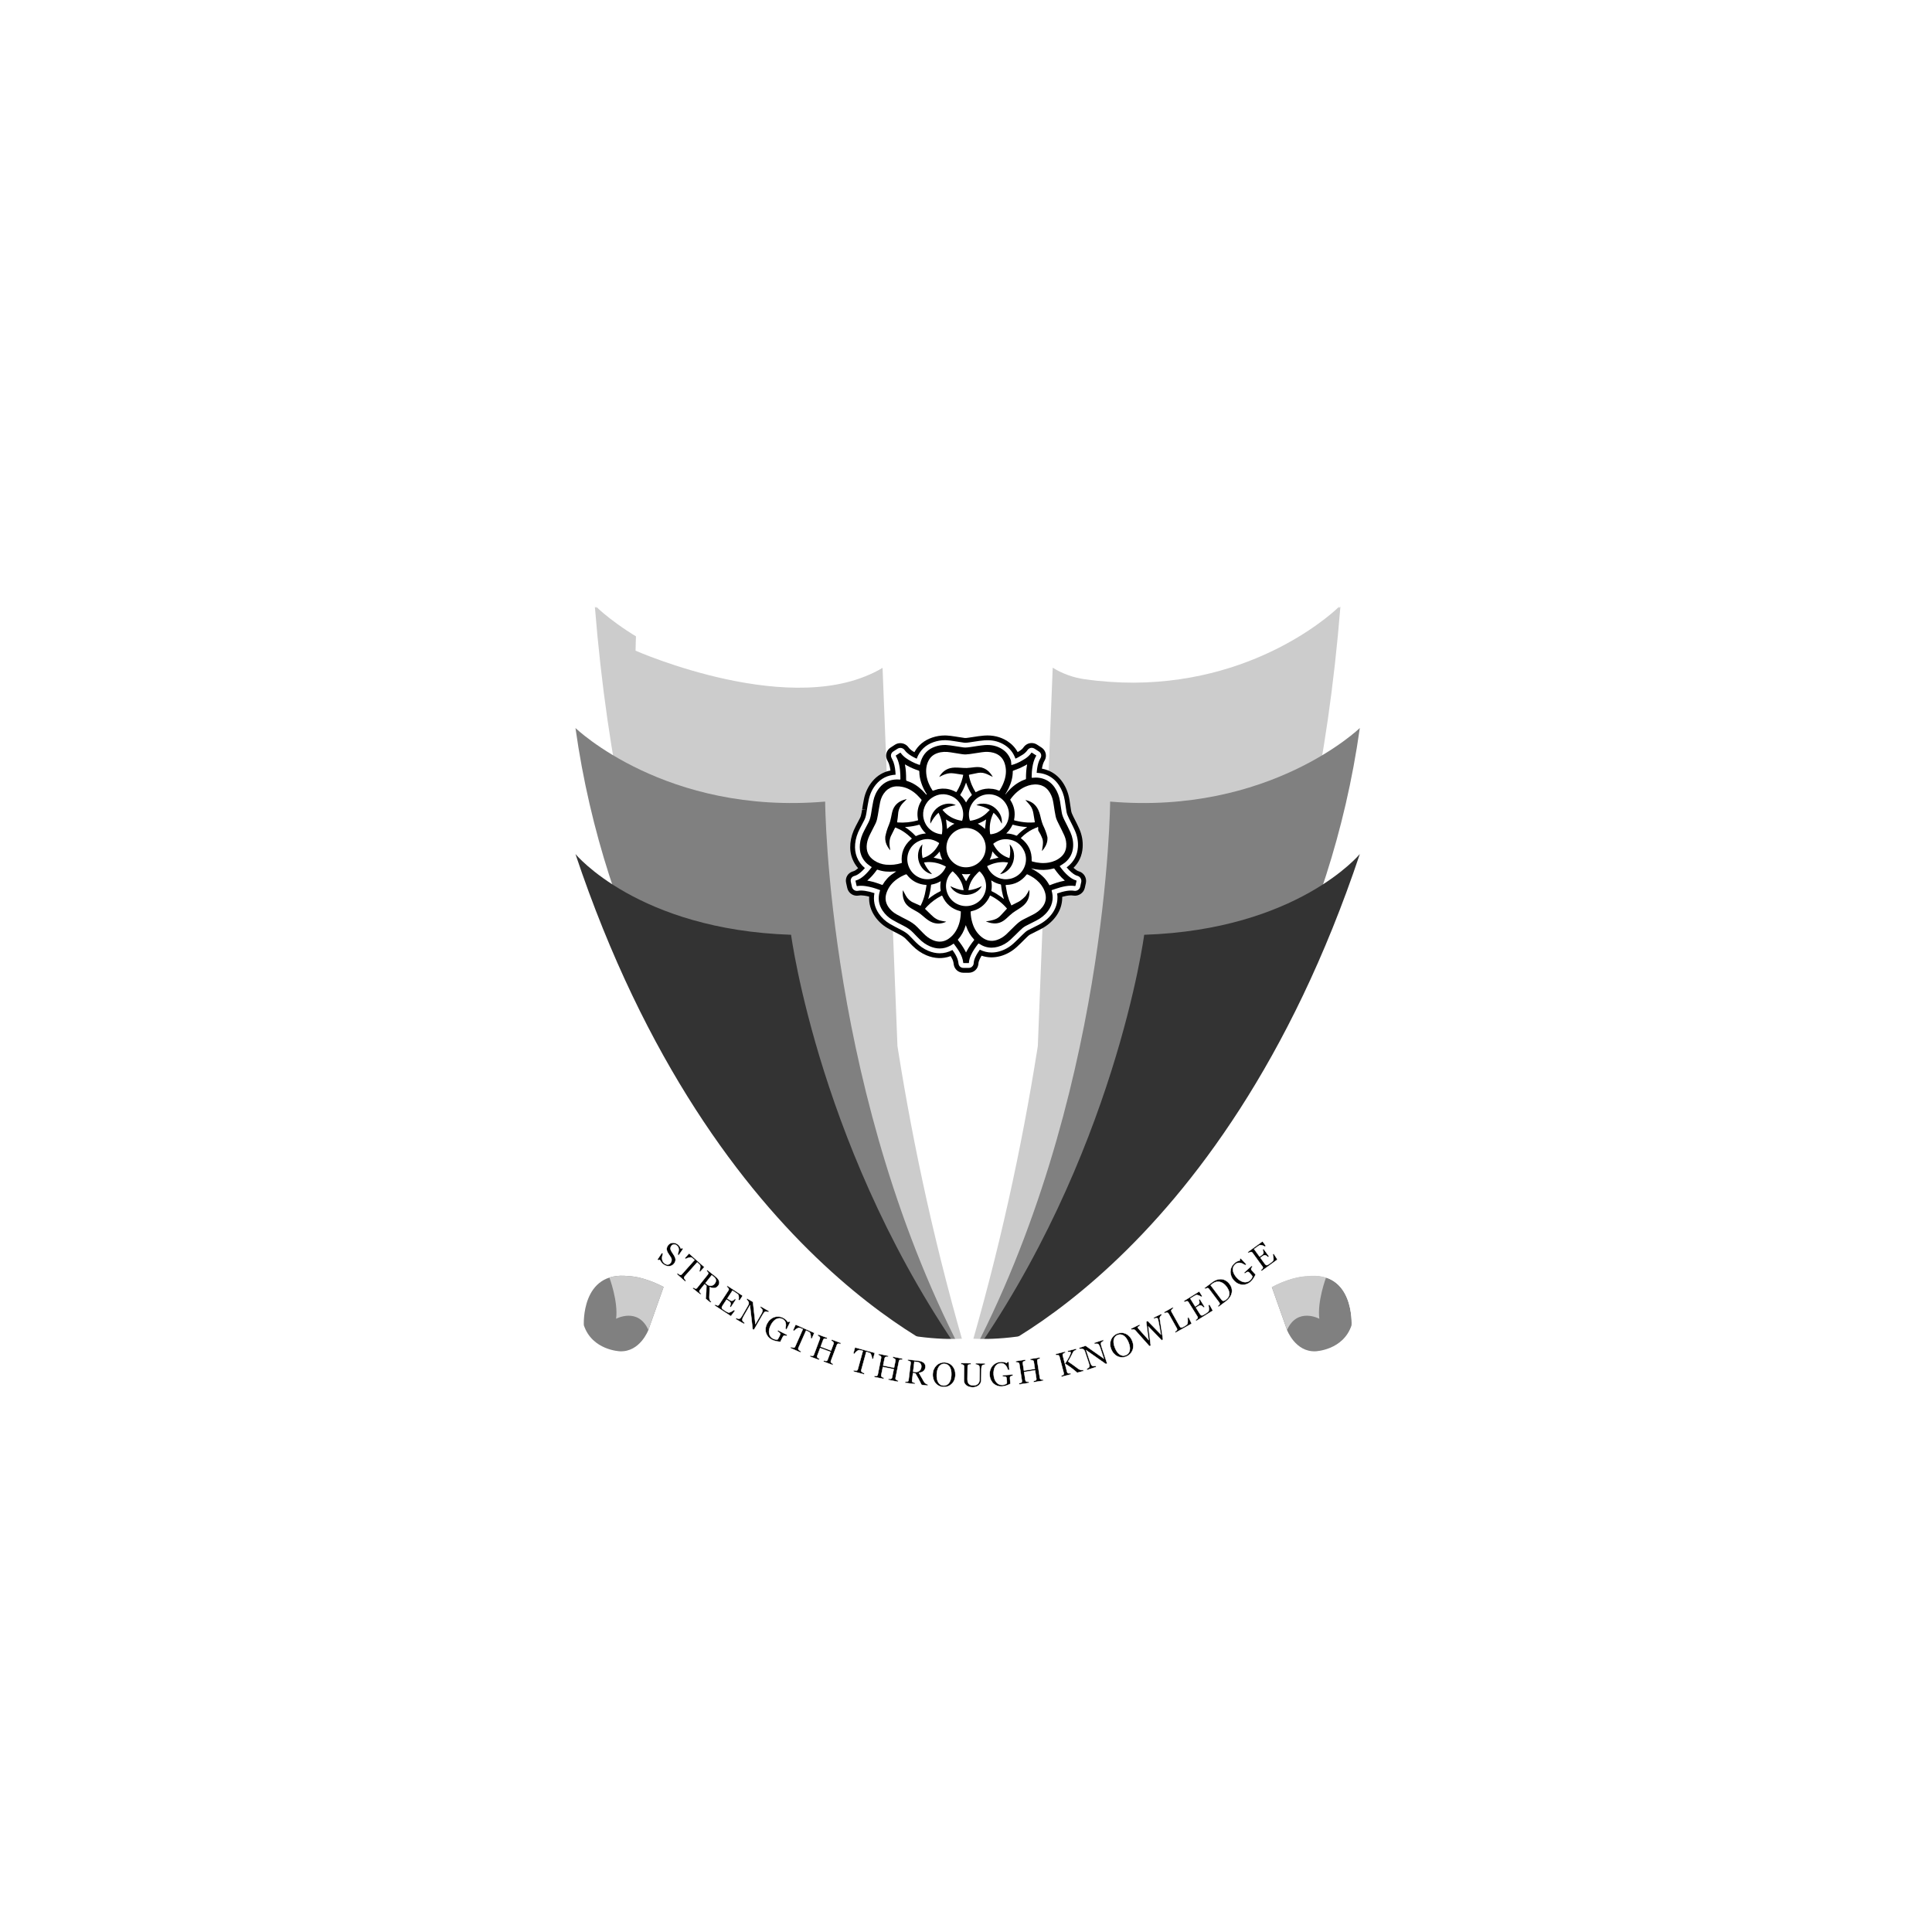 <?xml version="1.0" encoding="UTF-8"?>
<svg id="Artwork" xmlns="http://www.w3.org/2000/svg" version="1.1" viewBox="0 0 1200 1200">
  <defs>
    <style>
      .cls-1 {
        fill: #333;
      }

      .cls-1, .cls-2, .cls-3, .cls-4, .cls-5 {
        stroke-width: 0px;
      }

      .cls-6 {
        stroke-width: .25px;
      }

      .cls-6, .cls-7 {
        stroke: #fff;
        stroke-miterlimit: 10;
      }

      .cls-6, .cls-2 {
        fill: #000;
      }

      .cls-7 {
        fill: none;
      }

      .cls-3 {
        fill: gray;
      }

      .cls-4 {
        fill: #ccc;
      }

      .cls-5 {
        fill: #fff;
      }
    </style>
  </defs>
  <g>
    <path class="cls-4" d="M370.38,377.7c-.02-.28-.05-.56-.07-.85,0,0,46.75,46.75,127.41,47.17,9.72.01,19.92-.64,30.59-2.14,7.04-.99,13.81-3.42,19.86-7.16l9.2,233.67.04,1.21c.05.31.1.61.14.92.14.89.29,1.8.43,2.7,9.22,57.89,23.09,123.53,43.85,193.34,0,0-.32-.12-.93-.38.04.13.07.25.11.38,0,0-199.85-76.09-231.53-469.72,0,0,.31.3.89.85Z"/>
    <path class="cls-5" d="M394.76,404.14c.43-28.13,5.01-67.82,5.01-67.82,72.47,41.94,113.79,21.43,147.37-5.88l1.02,84.28c-54.39,33.2-153.41-10.58-153.41-10.58Z"/>
    <path class="cls-5" d="M807.28,404.14c-.43-28.13-5.01-67.82-5.01-67.82-72.47,41.94-113.79,21.43-147.37-5.88l-1.02,84.28c54.39,33.2,153.41-10.58,153.41-10.58Z"/>
    <path class="cls-3" d="M357.43,452.18s56.07,54.17,155.09,45.7c0,0,.96,185.35,88.5,348.69,0,0-206.98-134.57-243.59-394.39Z"/>
    <path class="cls-1" d="M357.43,530.46s38.72,46.97,133.93,50.15c0,0,18.1,137.74,109.66,265.96,0,0-157.05-57.55-243.59-316.11Z"/>
    <path class="cls-4" d="M831.65,377.7c.02-.28.05-.56.07-.85,0,0-46.75,46.75-127.41,47.17-9.72.01-19.92-.64-30.59-2.14-7.04-.99-13.81-3.42-19.86-7.16l-9.2,233.67-.04,1.21c-.05.31-.1.61-.14.92-.14.89-.29,1.8-.43,2.7-9.22,57.89-23.09,123.53-43.85,193.34,0,0,.32-.12.93-.38-.04.13-.07.25-.11.38,0,0,199.85-76.09,231.53-469.72,0,0-.31.3-.89.85Z"/>
    <path class="cls-3" d="M844.61,452.18s-56.07,54.17-155.09,45.7c0,0-.96,185.35-88.5,348.69,0,0,206.98-134.57,243.59-394.39Z"/>
    <path class="cls-1" d="M844.61,530.46s-38.72,46.97-133.93,50.15c0,0-18.1,137.74-109.66,265.96,0,0,157.05-57.55,243.59-316.11Z"/>
  </g>
  <g>
    <path class="cls-5" d="M571.94,168.25c.59-33.31,29.07-34.58,29.07-34.58,0,0,28.49,1.27,29.07,34.58h-58.14Z"/>
    <g>
      <polygon class="cls-5" points="624.65 222.75 577.39 203.64 577.39 218.48 624.65 237.95 624.65 222.75"/>
      <polygon class="cls-5" points="624.65 242.98 577.39 223.87 577.39 238.7 624.65 258.17 624.65 242.98"/>
      <polygon class="cls-5" points="624.65 263.2 577.39 244.09 577.39 258.93 624.65 278.4 624.65 263.2"/>
      <polygon class="cls-5" points="624.65 284.13 577.39 265.02 577.39 279.85 604.75 291.13 624.65 291.13 624.65 284.13"/>
      <polygon class="cls-5" points="577.39 284.55 577.39 291.13 593.67 291.13 577.39 284.55"/>
      <polygon class="cls-5" points="624.65 202.42 577.39 183.31 577.39 198.14 624.65 217.61 624.65 202.42"/>
      <polygon class="cls-5" points="577.39 173.28 577.39 177.91 624.65 197.38 624.65 182.19 602.61 173.28 577.39 173.28"/>
      <polygon class="cls-5" points="624.65 173.28 612.49 173.28 624.65 178.29 624.65 173.28"/>
    </g>
    <polyline class="cls-5" points="567.19 333.35 567.19 295.12 634.84 295.12 634.84 333.35"/>
    <path class="cls-5" d="M642.6,295.12h-6.35v38.23h6.35c1.73,0,3.13-1.4,3.13-3.13v-31.98c0-1.73-1.4-3.13-3.13-3.13Z"/>
    <path class="cls-5" d="M559.43,295.12h6.35v38.23h-6.35c-1.73,0-3.13-1.4-3.13-3.13v-31.98c0-1.73,1.4-3.13,3.13-3.13Z"/>
    <path class="cls-5" d="M630.2,349.9l-4.91-13.57h-23.28s-.02,474.66-.02,474.66c.39-1.57.78-3.13,1.16-4.69,18.7-76.25,27.85-154.54,27.64-233.05l-.59-223.35Z"/>
    <path class="cls-5" d="M571.83,349.9l4.91-13.57h23.28l.02,474.66c-.39-1.57-.78-3.13-1.16-4.69-18.7-76.25-27.85-154.54-27.64-233.05l.59-223.35Z"/>
  </g>
  <g>
    <path class="cls-2" d="M530.13,541.13l-.57.18c-2.98.94-4.71,3.94-4.03,6.99l.7,3.17c.63,2.88,3.1,4.88,6.02,4.88.52,0,.93-.06,1.2-.11.92-.17,1.98-.15,3.42.06.95.14,1.94.34,2.98.61-.24,4.29.93,8.36,3.47,12.13,2.04,3.02,4.67,5.49,7.84,7.36,2.43,1.43,4.87,2.67,7.28,3.9,1.97,1,3.38,1.99,4.41,3.11,1.07,1.15,2.17,2.26,3.24,3.33l.67.68c2.57,2.59,5.46,4.58,8.6,5.91,5.12,2.16,10.3,2.33,15.13.51.85,1.39,1.39,2.58,1.66,3.73.06.24.1.53.14.84.04.26.08.52.12.78.48,2.89,2.95,4.99,5.88,4.99h3.46c2.6,0,4.88-1.66,5.65-4.07.2-.58.31-1.15.34-1.76.03-.71.28-1.54.82-2.69.31-.66.68-1.35,1.11-2.06,3.73,1.28,7.71,1.37,11.71.27,3.74-1.03,7.15-2.94,10.16-5.68,1.4-1.28,2.72-2.59,4.07-3.93l.21-.21c.49-.49.98-.97,1.52-1.5.91-.89,1.77-1.72,2.49-2.1,1.26-.65,2.53-1.29,3.8-1.93l2.77-1.4c3.78-1.93,6.9-4.51,9.27-7.67,2.27-3.01,3.61-6.36,3.99-9.95.08-.8.12-1.61.1-2.43.18-.05.36-.1.55-.15,2.77-.75,4.69-.95,6.41-.65,3.15.52,6.3-1.61,7.04-4.67.25-1.03.48-2.09.71-3.17.65-3.2-1.29-6.38-4.42-7.24-.74-.2-1.53-.68-2.55-1.54-.24-.2-.48-.42-.72-.64,3.4-3.35,5.3-7.54,5.66-12.49.29-4.01-.42-7.99-2.12-11.83-.87-1.96-1.81-3.82-2.73-5.63-.33-.66-.66-1.32-.99-1.97-.67-1.35-1.14-2.45-1.29-3.45-.34-2.29-.68-4.57-1.05-6.85-.63-3.95-2.01-7.54-4.09-10.67-2.38-3.58-5.52-6.16-9.32-7.65-1.19-.47-2.43-.82-3.7-1.05h0c.31-1.88.73-3.29,1.33-4.43.06-.11.12-.23.2-.36l.21-.37c1.53-2.73.68-6.21-1.95-7.92l-2.75-1.79c-1.02-.67-2.2-1.03-3.41-1.03-2.02,0-3.87.98-5.08,2.71-.53.76-1.25,1.44-2.15,2.03-.46.3-.94.58-1.46.88-1.53-2.78-3.67-5.06-6.38-6.8-4.21-2.7-9.06-3.87-14.48-3.45-2.33.18-4.66.54-6.7.86l-.25.04c-.83.13-1.66.26-2.63.39-.98.14-1.87.27-2.48.19-.91-.12-1.81-.27-2.72-.42l-.15-.02c-.86-.14-1.72-.28-2.58-.4l-1.09-.16c-1.38-.21-2.95-.45-4.63-.53-.38-.02-.76-.03-1.13-.03-2.68,0-5.35.45-7.92,1.33-4.94,1.69-8.63,4.73-11.01,9.06-1.38-.79-2.76-1.75-3.65-3-1.13-1.61-3.09-2.61-5.1-2.61-1.14,0-2.29.33-3.25.94-.78.49-1.55.99-2.32,1.5l-.51.33c-2.42,1.57-3.36,4.64-2.24,7.3l.18.42c.14.3.29.6.44.9l.07.13c.24.47.46.92.57,1.23.45,1.27.76,2.65.95,4.25-4.51.88-8.31,3.17-11.35,6.86-2.54,3.09-4.27,6.76-5.12,10.92-.44,2.13-.78,4.25-1.11,6.3l2.94.47-2.97-.27-.29,1.75c-.26,1.56-.58,2.65-1.04,3.52-.42.79-.83,1.59-1.24,2.38l-.1.19c-.42.81-.84,1.62-1.27,2.43-1.92,3.64-3.01,7.14-3.34,10.69-.33,3.53.09,6.7,1.28,9.69.84,2.11,2.02,4.04,3.53,5.74-.07.06-.14.12-.21.18-1.06.93-1.89,1.45-2.65,1.7Z"/>
    <g>
      <path class="cls-5" d="M598.31,598.19c-.11-.7-.18-1.39-.34-2.05-.54-2.23-1.58-4.24-2.82-6.14-.82-1.25-1.73-2.45-2.61-3.67-.06-.09-.14-.16-.21-.23-.66.42-1.29.85-1.95,1.22-2.21,1.21-4.44,1.79-6.7,1.79-1.98,0-3.98-.44-5.99-1.29-2.54-1.08-4.75-2.66-6.69-4.61-1.27-1.28-2.55-2.54-3.77-3.86-1.74-1.87-3.83-3.22-6.09-4.37-2.35-1.19-4.69-2.38-6.96-3.72-2.37-1.4-4.37-3.26-5.92-5.55-2.56-3.79-3.1-7.88-1.77-12.24.19-.63.33-.54-.4-.81-2.72-1.01-5.48-1.84-8.36-2.26-.98-.14-1.96-.24-2.95-.24-.8,0-1.59.06-2.39.2-.05,0-.1.02-.15.02-.09,0-.16-.04-.2-.19-.23-1.06-.47-2.11-.71-3.21.21-.06.39-.12.58-.18,1.82-.58,3.34-1.65,4.76-2.88,1.75-1.52,3.24-3.29,4.64-5.13.05-.06.08-.14.14-.24-.35-.23-.69-.44-1.02-.66-2.46-1.66-4.35-3.8-5.45-6.58-.89-2.24-1.1-4.57-.88-6.95.28-3.01,1.27-5.8,2.67-8.46.88-1.66,1.73-3.34,2.61-5,.88-1.67,1.35-3.48,1.65-5.33.44-2.68.84-5.37,1.39-8.02.63-3.07,1.88-5.89,3.89-8.34,2.75-3.34,6.33-4.98,10.63-5.08.1,0,.19,0,.29,0,.56,0,1.12.03,1.67.07.02,0,.05,0,.07,0,.19,0,.29-.06.29-.3.01-3.92-.21-7.82-1.53-11.56-.34-.97-.86-1.88-1.3-2.82-.03-.06-.05-.13-.09-.21.93-.6,1.84-1.2,2.77-1.79.02,0,.04-.01.06-.01.08,0,.2.04.24.09,1.77,2.49,4.25,4.09,6.91,5.46.54.28,1.1.54,1.68.82l.79.34c.86.32,1.68.63,2.51.94.25-.9.45-1.75.73-2.57,1.51-4.38,4.44-7.36,8.84-8.86,1.95-.67,3.96-1.01,5.99-1.01.29,0,.58,0,.86.02,1.72.08,3.43.4,5.14.64,1.84.27,3.67.6,5.5.85.4.05.79.08,1.19.08,1.02,0,2.03-.15,3.04-.29,3.03-.42,6.05-.99,9.09-1.23.55-.04,1.1-.06,1.64-.06,3.24,0,6.34.78,9.16,2.59,2.59,1.66,4.35,4,5.37,6.88.19.53.32,3.01.32,3.01,2.34-.52,5.24-2.02,5.24-2.02,1.13-.65,2.29-1.27,3.39-1.98,1.47-.96,2.76-2.15,3.78-3.6.06-.09.11-.17.2-.17.04,0,.08.02.14.05.92.6,1.83,1.19,2.78,1.8-.17.31-.34.59-.5.88-1.02,1.95-1.57,4.06-1.93,6.21-.35,2.1-.47,4.21-.5,6.33,0,.3.07.39.29.39.04,0,.09,0,.14,0,.71-.08,1.41-.13,2.11-.13,1.83,0,3.63.3,5.38.99,2.77,1.08,4.9,2.94,6.53,5.4,1.68,2.53,2.69,5.32,3.17,8.31.36,2.26.7,4.52,1.04,6.78.27,1.87,1.02,3.56,1.85,5.23,1.22,2.45,2.5,4.88,3.61,7.38,1.26,2.84,1.85,5.86,1.63,8.98-.29,3.97-1.99,7.24-5.09,9.74-.93.75-1.99,1.34-3,1.99-.21.13-.27.21-.11.43,1.59,2.17,3.3,4.22,5.36,5.96,1.43,1.2,2.98,2.22,4.81,2.72.08.02.18.21.16.3-.2.99-.42,1.98-.66,2.96-.02.08-.18.19-.27.19,0,0-.01,0-.02,0-.85-.14-1.7-.2-2.54-.2-2.16,0-4.29.42-6.4.99-1.78.48-3.51,1.13-5.27,1.68-.32.1-.36.25-.27.55.52,1.79.72,3.61.53,5.48-.28,2.6-1.26,4.92-2.83,7-1.92,2.56-4.38,4.49-7.22,5.94-2.2,1.12-4.4,2.21-6.59,3.34-1.53.79-2.75,1.99-3.97,3.18-1.87,1.82-3.68,3.69-5.61,5.45-2.23,2.03-4.79,3.53-7.72,4.33-1.34.37-2.64.55-3.92.55-2.69,0-5.25-.81-7.68-2.41-.19-.13-.3-.2-.38-.2-.1,0-.18.1-.34.31-1.65,2.12-3.18,4.32-4.31,6.76-.74,1.57-1.3,3.2-1.37,4.96,0,.03-.02.07-.04.13h-3.46M598.31,601.17h3.46c1.3,0,2.44-.84,2.84-2.07.07-.2.16-.51.18-.91.05-1.13.38-2.31,1.09-3.83.76-1.64,1.75-3.17,2.7-4.49,2.34,1.16,4.8,1.75,7.33,1.75,1.54,0,3.13-.22,4.71-.66,3.28-.9,6.29-2.59,8.94-5.01,1.38-1.26,2.7-2.57,3.98-3.84.56-.56,1.13-1.12,1.7-1.67l.06-.05c1.07-1.05,2.09-2.04,3.2-2.61,1.27-.65,2.55-1.3,3.82-1.94.92-.46,1.84-.93,2.76-1.39,3.37-1.72,6.14-4.01,8.24-6.8,1.94-2.57,3.08-5.43,3.41-8.48.15-1.39.11-2.8-.1-4.23,1.01-.34,1.97-.65,2.93-.92,2.22-.6,4.01-.88,5.62-.88.7,0,1.39.05,2.05.16.16.03.34.04.5.04,1.47,0,2.83-1.06,3.17-2.47.24-1,.47-2.03.68-3.06.34-1.64-.69-3.34-2.29-3.78-1.18-.32-2.31-.98-3.68-2.13-1.05-.88-2.05-1.9-3.11-3.17.27-.19.54-.39.81-.61,3.76-3.03,5.84-7.01,6.19-11.84.26-3.52-.37-7.02-1.87-10.41-.84-1.88-1.76-3.72-2.66-5.49-.34-.67-.67-1.33-1-2-.79-1.6-1.36-2.95-1.57-4.34-.34-2.28-.68-4.55-1.04-6.82-.56-3.52-1.78-6.72-3.63-9.49-2.04-3.07-4.7-5.26-7.92-6.52-1.86-.73-3.84-1.12-5.91-1.18.08-1.14.19-2.17.35-3.13.36-2.2.88-3.89,1.63-5.32.08-.15.17-.31.26-.46l.19-.34c.77-1.37.34-3.1-.98-3.96l-.81-.53c-.66-.43-1.31-.85-1.95-1.27-.54-.35-1.15-.54-1.77-.54s-1.76.19-2.63,1.43c-.75,1.08-1.75,2.03-2.97,2.82-.7.46-1.46.88-2.25,1.33-.31.17-.62.35-.93.53-.29.15-.76.37-1.33.62-1.27-3.59-3.48-6.41-6.57-8.39-3.17-2.03-6.79-3.06-10.77-3.06-.61,0-1.24.02-1.87.07-2.21.17-4.38.51-6.48.83-.93.14-1.86.29-2.79.42l-.12.02c-.9.12-1.75.24-2.52.24-.29,0-.55-.02-.79-.05-.98-.13-1.97-.29-2.95-.45-.84-.14-1.69-.27-2.53-.4-.37-.05-.74-.11-1.11-.17-1.38-.21-2.81-.43-4.31-.5-.34-.02-.67-.02-1.01-.02-2.35,0-4.69.39-6.96,1.17-5.13,1.76-8.68,5.22-10.55,10.31l-.11-.05-.49-.23c-.36-.17-.71-.34-1.06-.52-2.04-1.05-4.33-2.42-5.85-4.55-.58-.83-1.61-1.35-2.67-1.35-.56,0-1.18.17-1.66.47-.76.48-1.52.98-2.28,1.47l-.52.34c-1.21.79-1.68,2.32-1.12,3.65.06.15.1.24.14.32.15.32.3.63.46.95.28.57.55,1.1.72,1.59.9,2.56,1.22,5.23,1.32,7.85-4.98.27-9.09,2.33-12.23,6.14-2.23,2.71-3.75,5.95-4.5,9.63-.43,2.09-.77,4.2-1.1,6.24-.1.63-.2,1.26-.31,1.9-.31,1.89-.73,3.25-1.35,4.42-.45.85-.89,1.7-1.33,2.55-.42.82-.85,1.64-1.28,2.45-1.73,3.28-2.72,6.42-3.01,9.58-.28,3.05.07,5.77,1.08,8.32,1.04,2.63,2.71,4.9,4.97,6.77-.84.97-1.64,1.78-2.46,2.5-1.38,1.2-2.53,1.91-3.72,2.29l-.36.11-.2.06c-1.48.46-2.35,1.98-2.02,3.49l.2.89c.17.78.34,1.54.51,2.3.33,1.5,1.61,2.54,3.11,2.54.27,0,.49-.03.67-.06.59-.11,1.2-.16,1.87-.16.75,0,1.57.07,2.51.2,1.8.26,3.68.72,5.81,1.42-.84,4.49.06,8.72,2.68,12.61,1.79,2.65,4.1,4.82,6.88,6.45,2.37,1.4,4.79,2.62,7.12,3.81,2.3,1.17,3.97,2.35,5.25,3.74,1.04,1.12,2.12,2.21,3.17,3.26l.67.68c2.29,2.31,4.87,4.08,7.65,5.26,2.4,1.02,4.8,1.53,7.15,1.53,2.7,0,5.35-.68,7.89-2.02.38.53.74,1.04,1.08,1.56,1.25,1.92,2.02,3.57,2.41,5.21.08.32.13.71.19,1.11.03.24.07.48.11.72.24,1.44,1.48,2.5,2.94,2.5h0Z"/>
      <path class="cls-5" d="M612.25,526.55c.04-6.7-5.41-12.23-12.11-12.27-6.8-.03-12.28,5.39-12.31,12.2-.03,6.62,5.45,12.19,12.02,12.22,6.86.03,12.36-5.36,12.4-12.16Z"/>
      <path class="cls-5" d="M597.7,509.5c.14-.63.33-1.25.42-1.88.8-5.43-2.03-10.8-7-13.07-4.22-1.92-8.35-1.62-12.24.94-4.24,2.8-6.32,8.03-5.22,12.91,1.2,5.34,5.46,9.15,10.89,9.77.49.06.49.05.55-.43.52-3.87.07-7.62-1.39-11.25-.23-.56-.5-1.09-.77-1.69-2.2,1.9-3.72,4.21-5.04,6.78-.57-3.15,1.08-7.71,5.02-10.38,3.76-2.55,8.31-2.48,10.75-1.1-.63.12-1.19.23-1.75.34-2.2.45-4.28,1.21-6.22,2.34-.27.16-.34.28-.1.53.46.47.87.98,1.34,1.43,2.89,2.79,6.36,4.43,10.32,5.03.25.04.38-.02.44-.27Z"/>
      <path class="cls-5" d="M600.07,547.39c.39-.74.78-1.53,1.23-2.28.45-.76.95-1.49,1.49-2.32-1.86.29-3.64.29-5.41.01.92,1.57,1.82,3.09,2.7,4.59Z"/>
      <path class="cls-5" d="M604.73,561.88c5.18-2.15,8.27-7.32,7.66-12.9-.32-2.95-1.59-5.45-3.69-7.55-.26-.26-.43-.25-.67,0-.26.28-.56.52-.83.78-2.5,2.47-4.41,5.3-5.31,8.74-.16.63-.26,1.27-.4,1.98,3-.19,5.66-1.2,8.32-2.54-1.49,3.01-5.63,5.79-10.67,5.43-4.43-.31-7.79-3.02-8.85-5.41,2.62,1.31,5.28,2.32,8.21,2.52,0-.11.02-.17,0-.23-.26-1.09-.43-2.2-.81-3.25-1.12-3.12-3.08-5.67-5.51-7.88-.51-.47-.52-.46-1.01.05-4.11,4.24-4.75,10.46-1.6,15.45,3.17,5.02,9.66,7.08,15.15,4.8Z"/>
      <path class="cls-5" d="M607.32,511.59c.84.53,1.65.99,2.39,1.53.75.55,1.44,1.17,2.1,1.72.22-1.93.43-3.87.66-5.87-1.59,1.09-3.31,1.95-5.15,2.62Z"/>
      <path class="cls-5" d="M603.45,494.03c.23-.21.24-.35.08-.59-1.39-2.2-2.51-4.54-3.35-7.01-.03-.09-.08-.17-.15-.31-.06.13-.09.18-.11.23-.85,2.53-2.01,4.91-3.42,7.17-.14.22-.07.33.09.48,1.03.93,1.92,1.98,2.67,3.15.25.4.49.81.78,1.29.1-.16.16-.26.21-.36.85-1.52,1.9-2.88,3.19-4.05Z"/>
      <path class="cls-5" d="M587.6,508.98c.22,1.98.44,3.94.66,5.93,1.3-1.31,2.79-2.39,4.56-3.28-1.94-.69-3.66-1.57-5.23-2.64Z"/>
      <path class="cls-5" d="M630.86,544.55c5.68-3.11,8.03-10.29,5.21-16.11-2.01-4.15-5.36-6.56-9.94-7.11-3.33-.4-6.34.53-9,2.58-.21.16-.22.29-.1.51.23.39.43.8.66,1.19,1.99,3.29,4.69,5.73,8.33,7.05.31.11.63.19.97.3.69-2.86.58-5.67.12-8.53,2.04,1.78,3.57,6.14,2.28,10.55-.77,2.65-2.26,4.81-4.51,6.42-1.11.79-2.33,1.35-3.71,1.54,2.05-2.12,3.84-4.4,4.93-7.19-.09-.04-.14-.07-.18-.07-.7-.07-1.4-.18-2.1-.21-3.62-.13-7.03.72-10.29,2.28-.34.16-.39.31-.25.64.78,1.81,1.87,3.39,3.37,4.68,4.07,3.47,9.53,4.04,14.19,1.48Z"/>
      <path class="cls-5" d="M616.06,553.61c1.91.91,3.71,1.99,5.42,3.23.67.49,1.32,1.01,2.02,1.54,0-.12,0-.2-.02-.27-.86-2.73-1.42-5.53-1.7-8.38-.03-.27-.13-.38-.4-.44-1.92-.41-3.69-1.16-5.33-2.24-.1-.07-.21-.13-.37-.23.01.16,0,.26.02.34.4,1.97.42,3.95.08,5.93-.05.28.04.4.28.52Z"/>
      <path class="cls-5" d="M627.62,496.4c-.18.24-.17.41,0,.65,2.38,3.7,3.13,7.72,2.26,12.03-.06.31,0,.45.32.52,1.32.27,2.62.61,3.95.83,2.76.47,5.54.59,8.33.37.24-.02.29-.11.25-.34-.28-1.64-.55-3.29-.82-4.93-.31-1.96-.9-3.81-2.15-5.38-.8-1-1.7-1.93-2.55-2.88-.08-.09-.16-.17-.31-.33.19.02.28.02.35.04,3.04.71,5.47,2.28,7.08,5,.94,1.59,1.48,3.35,1.9,5.14.56,2.43,1.2,4.83,2.37,7.05,0,0,1.43,3.18,1.97,5.84.21,2.59-.63,4.88-2.08,6.97-.37.53-.8,1.02-1.2,1.53-.03-.02-.06-.03-.09-.05,0-.1,0-.2.02-.3.15-.98.34-1.95.45-2.93.16-1.38.25-2.78-.17-4.11-.31-.98-.81-1.9-1.22-2.84l-1.03-1.81c-.28-.29-.44-.63-.42-1.05.01-.4,0-.81.01-1.21,0-.5,0-.47-.49-.51-.4-.03-.2.3-.25.36-.25.03-.45,0-.6.07-.72.31-1.44.61-2.13.96-2.62,1.32-4.94,3.05-7.01,5.11-.44.44-.32.39.05.67,4.41,3.46,6.56,7.99,6.37,13.6-.01.39.09.54.46.64,3.35.91,6.74,1.26,10.18.65,2.8-.49,5.34-1.58,7.51-3.44,1.97-1.69,3.07-3.85,3.32-6.44.22-2.38-.2-4.68-1.14-6.84-1-2.29-2.17-4.5-3.27-6.75-.83-1.69-1.77-3.35-2.15-5.2-.47-2.27-.82-4.57-1.17-6.86-.33-2.11-.66-4.21-1.55-6.18-1.01-2.25-2.39-4.19-4.55-5.49-.12-.07-1.65-.8-1.9-.85-.64-.12-1.27-.32-1.92-.39-2.71-.3-5.3.23-7.76,1.32-3.79,1.69-6.75,4.41-9.18,7.73Z"/>
      <path class="cls-5" d="M587.4,538.6c.1-.22.11-.36-.14-.49-3.46-1.81-7.12-2.8-11.05-2.65-.74.03-1.48.13-2.28.21,1.12,2.87,2.93,5.16,4.99,7.28-3.46-.51-7.34-3.74-8.45-8.74-.91-4.1.52-8.03,2.42-9.72.01.02.04.04.03.06-.04.33-.09.66-.13.99-.31,2.35-.31,4.7.17,7.04.06.29.15.39.45.27.73-.3,1.48-.52,2.19-.87,3.5-1.72,5.92-4.49,7.62-7.94.15-.31.07-.46-.19-.63-4.22-2.72-8.61-3.01-13.03-.63-6.22,3.35-8.3,11.16-4.7,17.24,3.17,5.36,9.86,7.54,15.57,5.08.99-.43,1.91-.97,2.76-1.63l1.14-1.03c1.12-1.11,1.98-2.4,2.62-3.84Z"/>
      <path class="cls-5" d="M584.31,547.33c-.2.1-.32.17-.44.23-1.56.88-3.22,1.49-4.98,1.81-.69.13-.57.09-.63.68-.26,2.39-.7,4.73-1.37,7.04-.12.41-.23.81-.35,1.22.03.01.05.03.08.04.06-.05.13-.09.19-.14,2.18-1.81,4.55-3.33,7.11-4.56.33-.16.41-.33.35-.68-.31-1.74-.29-3.48-.01-5.23.02-.11.03-.22.05-.41Z"/>
      <path class="cls-5" d="M569.15,519.21c1.6-.78,3.29-1.25,5.05-1.44.28-.03.55-.07.88-.11-.11-.11-.16-.17-.22-.23-1.49-1.4-2.67-3.03-3.53-4.89-.13-.27-.26-.33-.55-.25-2.48.69-5.01,1.13-7.58,1.32-.34.03-.68.05-1.01.08,0,.06,0,.1.02.11.08.07.17.13.26.19,2.25,1.44,4.27,3.14,6.08,5.1.19.21.34.25.6.12Z"/>
      <path class="cls-5" d="M579.86,532.68c1.84.45,3.64.89,5.47,1.34-.82-1.6-1.36-3.32-1.69-5.12-1.13,1.43-2.38,2.7-3.78,3.79Z"/>
      <path class="cls-5" d="M600.35,575.9c-.14-.4-.28-.8-.43-1.2-.03,0-.06,0-.08.01-.05.13-.1.27-.14.4-.96,3.1-2.41,5.92-4.61,8.34-.19.21-.18.34,0,.57,1.68,2.11,3.22,4.31,4.47,6.7.14.27.28.54.46.89.21-.41.38-.74.56-1.07,1.24-2.32,2.75-4.46,4.38-6.51.19-.23.19-.37-.02-.59-2.06-2.19-3.59-4.7-4.59-7.54Z"/>
      <path class="cls-5" d="M596.24,565.89c-5.13-1.36-8.77-4.48-10.92-9.32-.14-.31-.24-.36-.54-.2-3.29,1.67-6.23,3.82-8.79,6.47-.5.52-.98,1.07-1.47,1.61.07.09.11.15.16.19,1.19,1.16,2.4,2.32,3.58,3.49,1.05,1.04,2.14,2.02,3.44,2.71,0,0,1.05.75,3.4,1.17.69.14,1.38.25,2.07.37.15.03.29.05.52.1-.14.09-.21.14-.28.17-2.66,1.14-5.36,1.35-8.11.36-1.79-.64-3.29-1.76-4.74-2.94-1.48-1.21-2.87-2.55-4.53-3.54-1.34-.8-2.72-1.53-4.06-2.32-1.99-1.17-3.56-2.73-4.45-4.91-.8-1.96-.95-3.99-.77-6.07,0-.06.04-.12.09-.25.09.17.15.28.21.39.52.98,1.01,1.97,1.56,2.93,1.12,2,2.7,3.48,4.84,4.37,1.32.55,2.61,1.16,3.91,1.75.43.2.42.21.62-.2,1.04-2.15,1.9-4.37,2.44-6.7.41-1.76.69-3.55,1.01-5.33.09-.53.06-.52-.46-.57-.57-.05-1.14-.1-1.7-.2-4.13-.74-7.47-2.8-10.02-6.13-.2-.26-.35-.31-.65-.19-1.87.74-3.63,1.67-5.28,2.82-3.06,2.13-5.33,4.87-6.6,8.4-1.12,3.14-.86,6.14,1.02,8.94,1.31,1.95,3.04,3.49,5.07,4.63,2.19,1.23,4.43,2.37,6.67,3.51,2.34,1.19,4.51,2.6,6.34,4.52,1.22,1.28,2.49,2.53,3.72,3.81,1.71,1.78,3.63,3.26,5.92,4.23,3.39,1.42,6.65,1.22,9.72-.87,1.9-1.29,3.43-2.96,4.59-4.93,2.1-3.57,2.96-7.48,3.01-11.58,0-.61.08-.5-.53-.67Z"/>
      <path class="cls-5" d="M645.4,548.11c-2-2.16-4.44-3.72-7.1-4.95-.34-.16-.51-.14-.76.17-3.19,4.07-7.38,6.19-12.56,6.33-.32,0-.4.12-.34.4.3,1.65.58,3.3.9,4.95.02.1.04.21.07.31l1.14,3.76c.5,1.13.97,2.22,1.44,3.3,1.47-.75,2.88-1.47,4.29-2.18,0,0,1.85-.79,4.62-3.75.44-.73.91-1.45,1.35-2.19.28-.48.52-.98.77-1.47.03,0,.06,0,.09.01.02.28.05.55.07.83.13,2.81-.62,5.35-2.45,7.52-1.15,1.36-2.59,2.38-4.08,3.34-1.31.85-2.67,1.62-3.9,2.57-1.31,1.01-2.49,2.18-3.72,3.29-1.27,1.15-2.63,2.16-4.28,2.71-2.33.77-4.65.6-6.95-.15-.52-.17-1.03-.39-1.54-.59,0-.03.01-.06.02-.09,0,0,3.66-.26,6.47-1.62,1.04-.55,1.95-1.29,2.77-2.2,1.21-1.34,2.45-2.66,3.68-3.98.02-.02.03-.06.04-.1-.03-.05-.06-.1-.1-.15-2.85-3.3-6.22-5.91-10.11-7.86-.24-.12-.32-.05-.42.17-.29.63-.57,1.26-.92,1.85-2.44,4.09-5.99,6.67-10.66,7.67-.28.06-.36.17-.35.45.04,2.33.43,4.6,1.1,6.82,1.06,3.54,2.93,6.55,5.86,8.84,2.81,2.19,5.93,2.84,9.35,1.71,2.27-.74,4.24-2,5.96-3.63,1.75-1.66,3.45-3.38,5.17-5.08,1.55-1.53,3.17-2.95,5.13-3.94,2.05-1.04,4.1-2.06,6.15-3.1,2.28-1.15,4.3-2.65,5.86-4.69,1.86-2.42,2.55-5.13,1.87-8.14-.62-2.75-2.01-5.1-3.91-7.16Z"/>
      <path class="cls-5" d="M654.94,539.63c-.15-.21-.27-.25-.52-.2-1.22.27-2.43.58-3.67.73-3.39.39-6.75.09-10.06-.75-.09-.02-.19-.03-.28-.05,2.4,1.24,4.68,2.64,6.68,4.46l1.3,1.24c1.28,1.31,2.32,2.8,3.21,4.4.24.43.23.44.71.25,2.75-1.08,5.55-2.01,8.45-2.59.19-.04.38-.09.62-.14-.09-.11-.14-.17-.2-.22-2.42-2.08-4.41-4.53-6.24-7.13Z"/>
      <path class="cls-5" d="M553.59,543.37c.94-.63,1.86-1.28,2.79-1.93.1-.07.2-.14.29-.2-.43-.03-.83.02-1.23.05-3.5.34-6.95.12-10.28-1.09-.28-.1-.42-.05-.59.19-1.44,2-3.01,3.9-4.83,5.58-.33.3-.66.61-1.07.98.52.1.94.18,1.36.26,2.65.56,5.22,1.38,7.74,2.38.31.12.43.04.58-.22.71-1.23,1.53-2.38,2.49-3.43,0,0,1.04-1.29,2.75-2.58Z"/>
      <path class="cls-5" d="M625.01,517.66c.14.02.22.03.3.04,2.02.07,3.96.49,5.82,1.3.27.12.42.07.61-.13,1.54-1.65,3.25-3.11,5.12-4.37.35-.24.7-.48,1.05-.71l-.04-.08s-.09-.02-.13-.02c-2.9-.16-5.74-.65-8.54-1.43-.21-.06-.31-.02-.41.19-.86,1.88-2.05,3.54-3.55,4.97-.07.07-.13.15-.23.26Z"/>
      <path class="cls-5" d="M620.22,532.68c-1.43-1.07-2.66-2.38-3.83-3.89-.3,1.9-.84,3.61-1.66,5.23,1.84-.45,3.65-.89,5.49-1.34Z"/>
      <path class="cls-5" d="M550.47,537.07c3.21.32,6.34-.07,9.42-.99.22-.06.26-.17.24-.39-.59-5.66,1.23-10.4,5.49-14.18.23-.2.46-.4.78-.66-.43-.4-.83-.77-1.23-1.14-1.84-1.75-3.88-3.22-6.12-4.42-.13-.07-1.76-.85-2.29-1.06-.14-.06-.29-.1-.43-.17-.21-.11-.32-.06-.45.15l-2.04,4.12c-1.74,3.02-1.54,6.28-.92,9.58-.05.02-.11.03-.16.05-.47-.66-.98-1.29-1.39-1.98-1.21-1.98-1.71-4.09-1.5-6.33,0,0,.63-3.14,1.37-5.06.06-.17.11-.33.17-.48.49-1.3,1.08-2.57,1.46-3.91.45-1.6.73-3.25,1.07-4.88.37-1.76.93-3.45,2.06-4.89,1.71-2.18,4.03-3.36,6.67-3.99.14-.03.28-.04.42-.06-.05.15-.12.22-.19.3-.64.64-1.27,1.29-1.91,1.93-1.96,1.98-3.02,4.33-3.18,7.14-.09,1.56-.37,3.12-.59,4.67-.05.32.07.39.34.41,4.2.32,8.32-.13,12.38-1.24.26-.07.3-.18.26-.43-.13-.82-.28-1.65-.33-2.47-.19-3.37.62-6.49,2.41-9.35.2-.32.19-.52-.05-.77-.9-.96-1.74-1.99-2.7-2.89-2.67-2.49-5.71-4.31-9.35-4.99-2.35-.44-4.66-.44-6.91.5-.08.03-1.69.93-1.86,1.08-.5.42-1.01.84-1.45,1.32-1.73,1.9-2.78,4.16-3.3,6.64-.55,2.63-.93,5.3-1.39,7.95-.31,1.8-.63,3.6-1.43,5.26-1.01,2.1-2.08,4.18-3.16,6.24-1.05,2.02-1.92,4.09-2.24,6.36-.62,4.41.79,7.96,4.55,10.44,2.26,1.5,4.77,2.35,7.48,2.62Z"/>
      <path class="cls-5" d="M624.41,493.38s.06.04.09.06c.07-.08.13-.16.2-.25,2.66-3.41,5.84-6.2,9.74-8.12.8-.39,1.65-.69,2.48-1,.24-.09.34-.19.34-.45-.03-2.86.14-5.71.66-8.54.01-.07.01-.14.02-.31-.36.21-.65.38-1.01.58l-3.43,1.72c-1.36.54-2.73,1.06-4.1,1.58-.2.08-.35.14-.35.41.02,3.75-.98,7.25-2.59,10.59-.56,1.17-1.25,2.27-1.88,3.4-.06.11-.12.21-.18.32Z"/>
      <path class="cls-5" d="M614.77,503.05c-2.62-1.68-5.42-2.46-8.31-2.98.91-.49,1.87-.78,2.87-.86,4.57-.35,8.21,1.37,10.91,5.03,1.39,1.88,2.1,4.02,2.06,6.38,0,.28-.04.57-.07.85-.04,0-.07.01-.11.02-1.29-2.49-2.8-4.8-4.97-6.66-.07.12-.13.19-.17.27-1.99,4.03-2.61,8.27-2.02,12.71.04.32.17.4.49.37,2.07-.23,3.99-.89,5.71-2.07,3.03-2.08,4.86-4.94,5.38-8.57.48-3.33-.31-6.38-2.29-9.11-3.24-4.48-9.23-6.26-14.4-4.29-6.13,2.35-9.39,8.96-7.52,15.26.09.31.22.41.55.36,3.62-.56,6.84-1.99,9.59-4.42.79-.7,1.5-1.49,2.3-2.29Z"/>
      <path class="cls-5" d="M562.81,483.93c0,.97,0,.96.9,1.26,3.57,1.18,6.59,3.23,9.25,5.83.79.77,1.5,1.62,2.26,2.43.07.07.19.13.28.12.05,0,.14-.13.14-.21,0-.08-.08-.17-.13-.25-1.42-2.19-2.54-4.52-3.34-7-.72-2.22-1.17-4.49-1.16-6.84,0-.37-.1-.53-.46-.65-2.46-.83-4.86-1.8-7.13-3.09-.42-.24-.84-.48-1.32-.75,0,.13,0,.18,0,.22.57,2.95.72,5.93.7,8.92Z"/>
      <path class="cls-5" d="M579.15,490.91c.14.22.26.23.49.15.98-.33,1.97-.63,2.96-.92.26-.08,2.45-.32,2.69-.32,2.97-.08,5.76.59,8.36,2.06.24.13.37.16.53-.11,1.66-2.71,2.95-5.57,3.71-8.66.15-.61.26-1.22.39-1.84-.11-.03-.16-.05-.2-.06-1.54-.24-3.08-.47-4.62-.71-1.56-.23-3.12-.39-4.69-.06-1.76.36-3.37,1.09-4.94,1.92-.11.06-.23.11-.38.18,0-.09,0-.12.01-.14.11-.19.23-.39.35-.58,1.5-2.31,3.52-3.92,6.19-4.65,1.97-.54,3.99-.46,6-.34,1.47.08,2.95.24,4.42.19,1.64-.06,3.27-.32,4.9-.49,1.98-.21,3.93-.15,5.78.67,2.4,1.07,4.12,2.87,5.41,5.11.04.06.05.13.09.22-1.1-.54-2.16-1.07-3.24-1.57-1.87-.86-3.81-1.28-5.87-.89-1.83.35-3.66.74-5.49,1.12-.08.02-.17.16-.19.25-.02.11.02.23.04.35.38,2.01.98,3.95,1.78,5.83.66,1.55,1.44,3.03,2.36,4.47.18-.09.32-.16.45-.23,2.37-1.34,4.93-2,7.65-2.04.43,0,2.58.19,2.73.21,1.22.19,2.4.51,3.52,1.01.3.13.43.07.6-.19,1.27-1.97,2.27-4.07,2.98-6.31,1.1-3.47,1.23-6.96.09-10.43-1.12-3.4-3.46-5.57-6.9-6.54-2.33-.66-4.7-.7-7.08-.36-2.57.36-5.13.78-7.7,1.15-1.52.22-3.06.32-4.59.1-2.44-.36-4.87-.76-7.3-1.16-2.77-.46-5.51-.44-8.19.48-2.34.8-4.19,2.24-5.38,4.43-1.61,2.97-1.9,6.16-1.41,9.44.5,3.36,1.85,6.41,3.69,9.25Z"/>
    </g>
  </g>
  <g>
    <path class="cls-5" d="M225.39,998.09h-43.15v-5.59c3.81,0,6.56-.32,8.25-.97,1.69-.65,2.75-1.9,3.18-3.77.43-1.86.65-4.66.65-8.38v-47.7c0-3.46-.22-6.15-.65-8.06-.43-1.91-1.49-3.27-3.18-4.09-1.69-.82-4.44-1.24-8.25-1.24v-5.59h43.67v5.59c-3.9,0-6.72.41-8.45,1.24-1.73.82-2.79,2.21-3.18,4.16-.39,1.95-.58,4.66-.58,8.12v22.35h.65l22.22-20.54c2.68-2.51,4.59-4.5,5.72-5.98,1.12-1.47,1.69-3.16,1.69-5.07,0-1.47-.39-2.53-1.17-3.18-.78-.65-1.99-.98-3.64-.98h-2.21v-5.72h35.22v5.72c-2.43.09-4.51.39-6.24.91-1.73.52-3.44,1.36-5.13,2.53s-3.75,2.88-6.17,5.13l-24.3,21.83,36.39,37.95c1.99,2.08,3.92,3.55,5.78,4.42,1.86.87,4.27,1.3,7.21,1.3v5.59h-45.62v-5.59h2.08c1.38,0,2.55-.24,3.51-.71.95-.47,1.43-1.19,1.43-2.14,0-1.3-.46-2.62-1.36-3.96-.91-1.34-2.51-3.23-4.81-5.65-2.3-2.42-5.52-5.76-9.68-10.01l-10.53-11.31h-1.04v20.79c0,3.64.22,6.39.65,8.25.43,1.86,1.47,3.12,3.12,3.77,1.64.65,4.29.97,7.93.97v5.59Z"/>
    <path class="cls-5" d="M360.58,998.93h-3.44l-43.22-55.85h-2.92l-1.88-4.07c-1.32-1.81-2.49-3.17-3.5-4.07-1.01-.9-2.05-1.51-3.13-1.83-1.08-.31-2.42-.47-4.02-.47v-3.13h17.75l38.62,50.42h.52v-33.82c0-3.27-.21-5.88-.63-7.83-.42-1.95-1.32-3.37-2.71-4.28-1.39-.9-3.58-1.36-6.58-1.36v-3.13h24.64v3.13c-2.65,0-4.66.47-6.05,1.41-1.39.94-2.31,2.44-2.77,4.49-.45,2.05-.68,4.75-.68,8.09v52.3ZM322.9,998.09h-24.43v-3.13c2.78,0,4.87-.29,6.26-.89,1.39-.59,2.33-1.79,2.82-3.6.49-1.81.73-4.45.73-7.93v-46.77h5.12v46.77c0,3.48.24,6.11.73,7.88.49,1.77,1.43,2.98,2.82,3.6,1.39.63,3.38.94,5.95.94v3.13Z"/>
    <path class="cls-5" d="M419.04,998.09h-30.06v-3.13c3.13,0,5.43-.26,6.89-.78,1.46-.52,2.4-1.53,2.82-3.03.42-1.5.63-3.74.63-6.73v-41.13c0-2.71-.17-4.85-.52-6.42-.35-1.57-1.24-2.66-2.66-3.29-1.43-.63-3.81-.94-7.15-.94v-3.13h30.06v3.13c-3.27,0-5.64.31-7.1.94-1.46.63-2.35,1.72-2.66,3.29-.31,1.57-.47,3.71-.47,6.42v41.13c0,2.99.21,5.24.63,6.73.42,1.5,1.36,2.5,2.82,3.03,1.46.52,3.72.78,6.79.78v3.13Z"/>
    <path class="cls-5" d="M473.84,999.24c-11.07,0-19.4-3.08-25-9.24-5.6-6.16-8.4-14.81-8.4-25.94,0-7.72,1.48-14.25,4.44-19.57,2.96-5.32,6.99-9.36,12.11-12.11,5.11-2.75,10.94-4.12,17.48-4.12,3.83,0,6.87.31,9.13.94,2.26.63,4.04,1.25,5.32,1.88,1.29.63,2.35.94,3.18.94.9,0,1.58-.35,2.04-1.04.45-.7,1.03-1.6,1.72-2.71h3.03v23.9h-3.55c-1.18-6.96-3.55-11.93-7.1-14.93-3.55-2.99-8.11-4.49-13.67-4.49-7.38,0-13.1,2.7-17.17,8.09-4.07,5.39-6.11,12.72-6.11,21.97,0,10.65,2.14,18.6,6.42,23.85,4.28,5.26,10.14,7.88,17.59,7.88,3.27,0,6.04-.49,8.3-1.46,2.26-.97,4.44-2.23,6.52-3.76v-11.27c0-2.5-.21-4.4-.63-5.69-.42-1.29-1.29-2.16-2.61-2.61-1.32-.45-3.31-.68-5.95-.68v-3.34h25.78v3.34c-2.92,0-4.84.51-5.74,1.51-.91,1.01-1.36,3.15-1.36,6.42v15.14c-3.76,2.16-7.55,3.88-11.38,5.17-3.83,1.29-8.63,1.93-14.41,1.93Z"/>
    <path class="cls-5" d="M556.62,998.09h-29.96v-3.13c3.13,0,5.41-.22,6.84-.68,1.43-.45,2.33-1.44,2.71-2.97.38-1.53.57-3.83.57-6.89v-41.13c0-2.71-.17-4.85-.52-6.42-.35-1.57-1.24-2.66-2.66-3.29-1.43-.63-3.74-.94-6.94-.94v-3.13h29.96v3.13c-3.27,0-5.64.31-7.1.94-1.46.63-2.35,1.72-2.66,3.29-.31,1.57-.47,3.71-.47,6.42v17.54h34.24v-17.54c0-2.71-.17-4.85-.52-6.42-.35-1.57-1.24-2.66-2.66-3.29-1.43-.63-3.74-.94-6.94-.94v-3.13h29.86v3.13c-3.27,0-5.64.31-7.1.94-1.46.63-2.35,1.71-2.66,3.24-.31,1.53-.47,3.69-.47,6.47v41.13c0,2.99.19,5.25.57,6.79.38,1.53,1.3,2.54,2.77,3.03,1.46.49,3.76.73,6.89.73v3.13h-29.86v-3.13c3.13,0,5.41-.24,6.84-.73,1.42-.49,2.33-1.5,2.71-3.03.38-1.53.57-3.79.57-6.79v-19.52h-34.24v19.52c0,3.06.19,5.34.57,6.84.38,1.5,1.3,2.49,2.77,2.98,1.46.49,3.76.73,6.89.73v3.13Z"/>
    <path class="cls-5" d="M663.2,998.09h-30.27v-3.13c2.92,0,5.12-.22,6.58-.68,1.46-.45,2.43-1.42,2.92-2.92.49-1.5.73-3.81.73-6.94v-50.21h-6.68c-3.83,0-6.7.38-8.61,1.15-1.92.77-3.29,2.16-4.12,4.18-.83,2.02-1.64,4.94-2.4,8.77h-3.24l1.15-18.79h57.73l.83,18.79h-3.24c-.77-3.83-1.57-6.75-2.4-8.77-.83-2.02-2.19-3.41-4.07-4.18-1.88-.76-4.77-1.15-8.66-1.15h-6.58v50.21c0,3.13.24,5.45.73,6.94.49,1.5,1.46,2.47,2.92,2.92,1.46.45,3.69.68,6.68.68v3.13Z"/>
    <path class="cls-5" d="M740.88,998.09h-44.32v-5.59c3.29,0,5.8-.26,7.54-.78,1.73-.52,2.92-1.64,3.57-3.38.65-1.73.97-4.37.97-7.93v-51.99c0-2.6-.28-4.63-.84-6.11-.56-1.47-1.71-2.51-3.44-3.12-1.73-.61-4.33-.91-7.8-.91v-5.59h42.37c6.06,0,11.67.67,16.83,2.01,5.15,1.34,9.31,3.6,12.48,6.76,3.16,3.16,4.74,7.52,4.74,13.06,0,4.77-.95,8.62-2.86,11.57-1.91,2.95-4.42,5.24-7.54,6.89-3.12,1.65-6.5,2.9-10.14,3.77v.65c1.38.87,2.86,2.27,4.42,4.22s3.68,4.83,6.37,8.64c2.68,3.81,6.37,9.01,11.05,15.6,1.99,2.86,4.05,4.68,6.17,5.46,2.12.78,4.66,1.17,7.6,1.17v5.59h-29.5c-2.95-5.2-5.37-9.49-7.28-12.87-1.91-3.38-3.53-6.17-4.87-8.38-1.34-2.21-2.56-4.22-3.64-6.04-1.08-1.82-2.27-3.77-3.57-5.85-1.13-1.99-2.27-3.25-3.44-3.77s-2.88-.78-5.13-.78h-2.6v20.14c0,3.47.3,6.07.91,7.8.61,1.73,1.82,2.86,3.64,3.38s4.59.78,8.32.78v5.59ZM728.01,954.04l4.94.13c4.33-.26,7.97-.95,10.92-2.08,2.94-1.12,5.18-3.01,6.69-5.65,1.52-2.64,2.27-6.3,2.27-10.98,0-4.94-1.32-8.9-3.96-11.89-2.64-2.99-7-4.48-13.06-4.48-1.39,0-2.73.02-4.03.06-1.3.04-2.56.15-3.77.33v34.57Z"/>
    <path class="cls-5" d="M840.87,999.35c-6.89,0-12.82-1.43-17.8-4.28-4.98-2.85-8.8-6.94-11.48-12.27-2.68-5.32-4.02-11.67-4.02-19.05s1.34-13.31,4.02-18.63c2.68-5.32,6.51-9.46,11.48-12.42,4.97-2.96,10.91-4.44,17.8-4.44s12.91,1.44,17.85,4.33c4.94,2.89,8.73,6.92,11.38,12.11,2.64,5.19,3.97,11.22,3.97,18.11,0,7.31-1.34,13.69-4.02,19.16-2.68,5.46-6.49,9.73-11.43,12.79-4.94,3.06-10.86,4.59-17.75,4.59ZM840.98,994.96c7.45,0,13-2.68,16.65-8.04,3.65-5.36,5.48-13.29,5.48-23.8,0-6.26-.94-11.67-2.82-16.23-1.88-4.56-4.51-8.07-7.88-10.54-3.38-2.47-7.33-3.71-11.85-3.71-6.75,0-12.11,2.7-16.08,8.09-3.97,5.39-5.95,12.86-5.95,22.39s1.86,17.57,5.58,23.28c3.72,5.71,9.34,8.56,16.86,8.56Z"/>
    <path class="cls-5" d="M899.64,999.66h-3.24l-.94-22.55h3.24c1.25,4.8,2.71,8.47,4.38,11.01,1.67,2.54,3.74,4.28,6.21,5.22,2.47.94,5.48,1.41,9.03,1.41,2.64,0,4.91-.37,6.79-1.1s3.34-1.91,4.38-3.55c1.04-1.63,1.57-3.77,1.57-6.42,0-3.06-.85-5.6-2.56-7.62-1.71-2.02-3.88-3.81-6.52-5.38-2.65-1.57-5.39-3.15-8.25-4.75-2.78-1.6-5.46-3.3-8.04-5.11-2.58-1.81-4.68-3.97-6.32-6.47-1.64-2.5-2.45-5.57-2.45-9.19s.9-6.77,2.71-9.24c1.81-2.47,4.21-4.37,7.2-5.69,2.99-1.32,6.3-1.98,9.92-1.98,3.2,0,5.67.26,7.41.78,1.74.52,3.11,1.06,4.12,1.62,1.01.56,1.93.83,2.77.83s1.51-.22,2.04-.68c.52-.45.92-1.23,1.2-2.35h2.71l.73,20.88h-3.13c-1.46-5.78-3.41-10.06-5.85-12.84-2.44-2.78-6.3-4.14-11.59-4.07-3.55,0-6.3.82-8.25,2.45-1.95,1.64-2.92,4.09-2.92,7.36,0,2.58.73,4.79,2.19,6.63,1.46,1.84,3.38,3.5,5.74,4.96,2.36,1.46,4.84,2.96,7.41,4.49,2.3,1.32,4.61,2.65,6.94,3.97,2.33,1.32,4.45,2.82,6.37,4.49,1.91,1.67,3.45,3.62,4.59,5.85,1.15,2.23,1.72,4.91,1.72,8.04,0,4.04-.92,7.45-2.77,10.23-1.84,2.78-4.37,4.89-7.57,6.32-3.2,1.43-6.82,2.14-10.86,2.14-3.62,0-6.56-.26-8.82-.78-2.26-.52-4.04-1.04-5.32-1.57-1.29-.52-2.35-.78-3.18-.78-.7,0-1.32.31-1.88.94-.56.63-.87,1.46-.94,2.5Z"/>
    <path class="cls-5" d="M1016.46,998.09h-55.74v-3.13c2.85,0,4.99-.19,6.42-.57,1.43-.38,2.4-1.23,2.92-2.56.52-1.32.78-3.34.78-6.05v-43.53c0-2.64-.26-4.66-.78-6.05-.52-1.39-1.5-2.33-2.92-2.82-1.43-.49-3.57-.73-6.42-.73v-3.13h54.8l.63,17.12h-3.34c-.49-3.48-1.24-6.11-2.25-7.88-1.01-1.77-2.65-2.97-4.91-3.6-2.26-.63-5.55-.94-9.86-.94h-15.35v26.51h12.21c3.2,0,5.64-.28,7.31-.83,1.67-.56,2.82-1.6,3.44-3.13.63-1.53.94-3.69.94-6.47h3.34v24.22h-3.34c0-2.85-.31-4.97-.94-6.37-.63-1.39-1.77-2.3-3.44-2.71-1.67-.42-4.11-.63-7.31-.63h-12.21v28.71h13.47c4.04,0,7.29-.19,9.76-.57,2.47-.38,4.42-1.1,5.85-2.14,1.43-1.04,2.61-2.54,3.55-4.49.94-1.95,1.93-4.49,2.97-7.62h3.34l-2.92,19.42Z"/>
  </g>
  <g>
    <path class="cls-5" d="M523.06,1027.54h7.46c1.38,0,2.57.25,3.58.76s1.79,1.22,2.34,2.15c.55.92.83,2.01.83,3.27v.03c0,1.48-.4,2.75-1.21,3.81s-1.91,1.77-3.32,2.14l5.13,8.98h-2.33l-4.86-8.67c-.06,0-.13.01-.21.01h-5.41v8.66h-1.99v-21.14ZM530.36,1038.25c1.53,0,2.73-.39,3.58-1.17s1.28-1.88,1.28-3.28v-.03c0-1.4-.44-2.49-1.32-3.27s-2.09-1.17-3.63-1.17h-5.21v8.92h5.3Z"/>
    <path class="cls-5" d="M546.02,1048c-1.04-.64-1.83-1.55-2.4-2.72-.56-1.18-.84-2.57-.84-4.17h0c0-1.61.28-3,.84-4.19s1.35-2.11,2.37-2.77,2.2-.98,3.56-.98,2.53.32,3.52.94c.99.63,1.76,1.52,2.3,2.66s.81,2.48.81,4v.76h-12.44v-1.54h11.5l-.98,1.39v-.73c0-1.25-.2-2.3-.61-3.16s-.96-1.5-1.67-1.94-1.53-.66-2.45-.66-1.75.22-2.48.67-1.29,1.11-1.71,1.97c-.42.87-.62,1.9-.62,3.11v.73c0,1.24.21,2.29.62,3.16s1,1.53,1.75,1.99,1.64.69,2.65.69c.74,0,1.41-.11,1.99-.34.59-.23,1.07-.55,1.46-.97s.67-.91.83-1.46l.04-.13h1.9l-.03.15c-.14.64-.38,1.24-.74,1.79s-.81,1.03-1.35,1.44-1.17.72-1.88.94c-.7.22-1.46.33-2.29.33-1.43,0-2.66-.32-3.69-.96Z"/>
    <path class="cls-5" d="M564.59,1048.38c-.85-.38-1.54-.92-2.04-1.6s-.81-1.47-.91-2.37v-.13s1.9,0,1.9,0l.03.13c.16.89.58,1.59,1.27,2.12.69.52,1.61.78,2.75.78.78,0,1.45-.11,2.01-.32s1-.52,1.3-.93c.31-.4.46-.87.46-1.4h0c0-.68-.21-1.21-.62-1.6s-1.13-.71-2.15-.95l-2.3-.54c-.96-.23-1.75-.53-2.38-.89s-1.1-.8-1.41-1.33c-.31-.52-.46-1.13-.46-1.84h0c0-.86.23-1.61.7-2.26.46-.65,1.1-1.16,1.92-1.53s1.75-.56,2.81-.56,2.03.19,2.83.58,1.45.92,1.92,1.6c.47.68.74,1.46.81,2.34v.16s-1.83,0-1.83,0v-.1c-.13-.89-.52-1.6-1.16-2.13-.65-.53-1.51-.8-2.57-.8-.69,0-1.3.11-1.82.33-.52.22-.92.53-1.2.92-.28.39-.42.85-.42,1.37h0c0,.42.1.77.29,1.09s.49.59.91.81.96.42,1.63.59l2.29.54c1.52.36,2.6.86,3.24,1.5.64.64.96,1.49.96,2.56h0c0,.88-.25,1.65-.75,2.31s-1.18,1.18-2.04,1.56c-.86.38-1.85.56-2.97.56s-2.16-.19-3.01-.58Z"/>
    <path class="cls-5" d="M582.1,1047.99c-1.04-.64-1.86-1.55-2.44-2.73s-.87-2.58-.87-4.19v-.03c0-1.61.29-3,.87-4.18s1.39-2.08,2.44-2.72,2.25-.96,3.62-.96,2.6.32,3.64.96,1.85,1.54,2.44,2.72.88,2.57.88,4.19v.03c0,1.62-.29,3.02-.88,4.2s-1.4,2.09-2.43,2.73-2.25.97-3.63.97c-1.38,0-2.59-.33-3.63-.97ZM588.36,1046.5c.74-.49,1.32-1.2,1.73-2.12s.62-2.03.62-3.31v-.03c0-1.29-.21-2.39-.62-3.31s-.99-1.62-1.74-2.1c-.75-.48-1.62-.73-2.63-.73s-1.85.24-2.59.73-1.32,1.19-1.74,2.11-.62,2.02-.62,3.3v.03c0,1.28.21,2.38.62,3.31s.99,1.64,1.74,2.12,1.62.73,2.62.73,1.87-.24,2.61-.73Z"/>
    <path class="cls-5" d="M601.26,1048.26c-.8-.46-1.42-1.12-1.85-1.98s-.64-1.88-.64-3.08v-9.76h1.93v9.43c0,1.42.34,2.5,1.03,3.24s1.68,1.11,2.97,1.11c.67,0,1.28-.11,1.82-.34.54-.23,1-.55,1.4-.97s.7-.92.91-1.5.31-1.23.31-1.94v-9.02h1.92v15.23h-1.92v-2.61h-.06c-.25.55-.61,1.04-1.07,1.47-.46.43-1.01.78-1.66,1.03-.65.25-1.38.37-2.2.37-1.12,0-2.08-.23-2.89-.69Z"/>
    <path class="cls-5" d="M618,1033.45h1.93v2.74h.04c.27-.94.73-1.67,1.38-2.21s1.44-.81,2.37-.81c.25,0,.49.02.7.06s.38.08.5.12v1.89c-.13-.06-.32-.11-.57-.15-.25-.04-.55-.07-.89-.07-.71,0-1.34.17-1.87.52s-.94.84-1.23,1.47-.43,1.38-.43,2.24v9.43h-1.93v-15.23Z"/>
    <path class="cls-5" d="M632.24,1047.99c-1.04-.65-1.84-1.57-2.41-2.75s-.85-2.58-.85-4.19h0c0-1.62.29-3,.86-4.18.57-1.18,1.38-2.09,2.42-2.73,1.04-.64,2.25-.97,3.63-.97,1.19,0,2.23.23,3.11.69s1.59,1.06,2.12,1.8c.53.74.87,1.55,1,2.43v.13s-1.88,0-1.88,0l-.03-.13c-.21-.89-.69-1.64-1.43-2.26s-1.71-.93-2.91-.93c-.99,0-1.85.25-2.58.75-.74.5-1.31,1.21-1.72,2.14-.41.92-.62,2.01-.62,3.27h0c0,1.29.21,2.39.62,3.31s.99,1.62,1.74,2.12c.75.49,1.61.74,2.6.74,1.14,0,2.09-.29,2.83-.89.75-.59,1.24-1.36,1.47-2.31l.03-.13h1.9l-.03.12c-.15.95-.5,1.79-1.06,2.53-.56.74-1.28,1.33-2.16,1.76s-1.88.64-2.99.64c-1.41,0-2.63-.32-3.67-.97Z"/>
    <path class="cls-5" d="M650.64,1048c-1.04-.64-1.83-1.55-2.4-2.72-.56-1.18-.84-2.57-.84-4.17h0c0-1.61.28-3,.84-4.19s1.35-2.11,2.37-2.77,2.2-.98,3.56-.98,2.53.32,3.52.94c.99.63,1.76,1.52,2.3,2.66.54,1.14.81,2.48.81,4v.76h-12.44v-1.54h11.5l-.98,1.39v-.73c0-1.25-.2-2.3-.61-3.16-.41-.85-.96-1.5-1.67-1.94-.71-.44-1.53-.66-2.45-.66s-1.75.22-2.48.67-1.29,1.11-1.71,1.97c-.42.87-.62,1.9-.62,3.11v.73c0,1.24.21,2.29.62,3.16s1,1.53,1.75,1.99,1.64.69,2.65.69c.74,0,1.41-.11,1.99-.34.59-.23,1.07-.55,1.46-.97s.67-.91.83-1.46l.04-.13h1.9l-.03.15c-.14.64-.38,1.24-.74,1.79s-.81,1.03-1.35,1.44-1.17.72-1.88.94c-.7.22-1.46.33-2.29.33-1.43,0-2.66-.32-3.69-.96Z"/>
    <path class="cls-5" d="M669.22,1048.38c-.85-.38-1.54-.92-2.04-1.6s-.81-1.47-.91-2.37v-.13s1.9,0,1.9,0l.03.13c.16.89.58,1.59,1.27,2.12.69.52,1.61.78,2.75.78.78,0,1.45-.11,2.01-.32.56-.21,1-.52,1.3-.93.31-.4.46-.87.46-1.4h0c0-.68-.21-1.21-.62-1.6s-1.13-.71-2.15-.95l-2.3-.54c-.96-.23-1.75-.53-2.38-.89-.63-.36-1.1-.8-1.41-1.33-.31-.52-.46-1.13-.46-1.84h0c0-.86.23-1.61.7-2.26.46-.65,1.1-1.16,1.92-1.53s1.75-.56,2.81-.56,2.03.19,2.83.58c.8.39,1.44.92,1.92,1.6.47.68.75,1.46.81,2.34v.16s-1.83,0-1.83,0v-.1c-.13-.89-.52-1.6-1.16-2.13-.65-.53-1.51-.8-2.57-.8-.69,0-1.3.11-1.82.33-.52.22-.92.53-1.2.92-.28.39-.42.85-.42,1.37h0c0,.42.1.77.29,1.09.19.32.49.59.91.81s.96.42,1.63.59l2.29.54c1.52.36,2.6.86,3.25,1.5.64.64.96,1.49.96,2.56h0c0,.88-.25,1.65-.75,2.31s-1.18,1.18-2.04,1.56c-.86.38-1.85.56-2.97.56s-2.16-.19-3.01-.58Z"/>
  </g>
  <line class="cls-7" x1="702.1" y1="1039.92" x2="849.22" y2="1039.92"/>
  <line class="cls-7" x1="497.9" y1="1039.92" x2="350.77" y2="1039.92"/>
  <g>
    <g>
      <path class="cls-3" d="M839.49,823.13s1.95-34.06-27.9-30.49c0,0-8.59-.13-21.66,6.71l9.47,26.73s5.15,13.78,17.68,13.23c0,0,17.24-.6,22.4-16.17Z"/>
      <path class="cls-4" d="M799.41,826.07l-9.47-26.73c13.07-6.84,21.66-6.71,21.66-6.71,4.78-.57,8.74-.18,12.03.89,0,0-5.56,14.73-4.17,25.59,0,0-13.65-7.38-20.05,6.96Z"/>
      <path class="cls-5" d="M601.06,877.09c-62.87,1.64-115.35-25.7-142.27-42.85-9-5.73-17.38-12.35-25.24-19.57-24.28-22.32-43.02-22.05-43.02-22.05-29.84-3.57-27.9,30.49-27.9,30.49-4.22-3.57-8.11-16.48-8.11-16.48-5.51-21.02-15.66-24.07-15.66-24.07,34.63-73.31,113.95-6.81,113.95-6.81,76.88,64.55,148.25,55.47,148.25,55.47,0,0,71.37,9.08,148.25-55.47,0,0,79.32-66.5,113.95,6.81,0,0-10.14,3.04-15.66,24.07,0,0-3.89,12.91-8.11,16.48,0,0,1.95-34.06-27.9-30.49,0,0-18.75-.28-43.02,22.05-7.85,7.22-16.24,13.83-25.24,19.57-26.92,17.15-79.4,44.49-142.27,42.85Z"/>
      <path class="cls-3" d="M362.63,823.13s-1.95-34.06,27.9-30.49c0,0,8.59-.13,21.66,6.71l-9.47,26.73s-5.15,13.78-17.68,13.23c0,0-17.24-.6-22.4-16.17Z"/>
      <path class="cls-4" d="M402.72,826.07l9.47-26.73c-13.07-6.84-21.66-6.71-21.66-6.71-4.78-.57-8.74-.18-12.03.89,0,0,5.56,14.73,4.17,25.59,0,0,13.65-7.38,20.05,6.96Z"/>
    </g>
    <g>
      <path class="cls-6" d="M419.57,782.03c.05.46.03.9-.09,1.32-.11.42-.33.85-.64,1.29-.74,1.06-1.75,1.65-3.01,1.79s-2.47-.21-3.63-1.02c-.53-.38-1.01-.83-1.43-1.38-.42-.54-.74-1.07-.96-1.58l-.8.36-.67-.47,2.77-4.18.68.48c-.22.6-.37,1.18-.47,1.72s-.12,1.1-.06,1.67c.06.54.21,1.04.47,1.51s.64.89,1.15,1.25c.39.27.76.46,1.12.56.36.1.7.12,1.01.07.31-.06.6-.18.86-.37.26-.19.51-.45.74-.77.34-.48.52-1.02.54-1.62s-.16-1.2-.54-1.79c-.26-.4-.57-.86-.92-1.37s-.64-.96-.87-1.36c-.46-.78-.7-1.54-.73-2.3-.03-.75.24-1.53.8-2.32.32-.46.71-.81,1.17-1.08s.97-.43,1.53-.5c.53-.06,1.08-.02,1.64.13s1.08.39,1.57.73c.55.39.98.82,1.3,1.29.32.48.58.95.78,1.43l.75-.33.67.47-2.73,4.02-.68-.48c.2-.54.37-1.08.5-1.6.14-.52.2-1.04.19-1.55-.01-.5-.12-.96-.33-1.4-.21-.44-.57-.84-1.08-1.19-.53-.38-1.11-.53-1.73-.45-.62.08-1.1.36-1.45.86-.36.52-.55,1.03-.54,1.54,0,.51.16,1.04.46,1.58.27.49.55.94.85,1.36.3.42.57.84.83,1.27.23.38.44.78.62,1.18.18.41.3.81.36,1.22Z"/>
      <path class="cls-6" d="M434.86,789.98l-.53-.47c.12-.23.23-.52.34-.88.11-.36.19-.72.24-1.08.06-.37.07-.73.05-1.07s-.11-.6-.26-.78c-.14-.16-.33-.36-.56-.58-.23-.23-.45-.43-.66-.61l-.45-.4-7.79,8.73c-.15.17-.25.36-.31.56-.05.21-.03.43.08.66.06.12.21.34.45.66.24.32.44.56.6.71l-.49.55-5.15-4.6.49-.55c.15.12.39.29.71.53.32.23.56.38.71.43.23.08.44.1.63.04s.38-.19.57-.4l7.85-8.8-.45-.4c-.16-.14-.36-.31-.6-.52-.24-.2-.48-.39-.72-.55-.19-.13-.45-.19-.8-.17-.34.02-.7.08-1.06.17-.36.09-.71.22-1.06.37-.35.15-.62.29-.82.42l-.54-.48,2.64-2.96,9.51,8.49-2.64,2.96Z"/>
      <path class="cls-6" d="M441.37,809.14l-3.08-2.46c.17-1.61.29-3.03.36-4.25s.12-2.5.13-3.84l-1.17-.93-2.89,3.62c-.15.19-.25.38-.31.57s-.01.4.12.63c.07.11.21.28.42.51.22.22.41.41.57.54l-.46.57-4.83-3.86.46-.57c.14.09.34.22.6.39.27.17.46.27.6.3.22.06.42.05.59-.03s.35-.22.52-.43l6.6-8.27c.15-.19.26-.38.32-.56.06-.19.02-.4-.12-.63-.1-.16-.24-.34-.42-.55-.18-.21-.34-.38-.49-.51l.46-.57,5.28,4.21c.48.39.9.8,1.24,1.24.34.44.6.9.77,1.4.16.48.2.97.12,1.48-.08.5-.31,1-.7,1.49-.35.44-.73.78-1.13,1.01s-.84.37-1.3.4c-.43.04-.88,0-1.35-.09-.47-.1-.96-.26-1.46-.46-.03,1.2-.07,2.2-.1,3.01-.03.81-.07,1.79-.11,2.96-.02.51,0,.92.07,1.22.07.31.16.58.27.83.08.18.22.38.39.58.18.21.34.37.47.48l-.46.57ZM443.93,797.24c.55-.69.79-1.4.72-2.12-.07-.72-.47-1.37-1.2-1.95l-1.37-1.09-3.91,4.9,1.06.84c.74.59,1.55.85,2.42.77.87-.08,1.63-.53,2.28-1.34Z"/>
      <path class="cls-6" d="M456.57,814.05l-2.6,3.45-10.15-6.67.4-.61c.18.1.43.23.74.38.31.15.52.23.64.25.24.03.44,0,.6-.08s.31-.24.45-.46l5.77-8.79c.12-.19.2-.38.24-.57.03-.19-.02-.39-.16-.62-.11-.18-.27-.38-.5-.61s-.41-.4-.56-.51l.4-.61,9.46,6.21-1.94,2.95-.65-.42c.17-.51.23-1.14.17-1.88-.06-.74-.25-1.25-.56-1.52-.16-.14-.36-.3-.6-.47s-.52-.36-.83-.57l-1.92-1.26-3.19,4.86,1.38.91c.44.29.79.46,1.05.51.26.05.53.03.81-.06.24-.08.49-.24.76-.46.27-.22.5-.44.69-.67l.65.42-3.15,4.79-.65-.42c.16-.29.29-.62.39-1,.1-.37.14-.67.12-.87-.03-.34-.14-.62-.32-.84s-.46-.45-.83-.69l-1.38-.91-2.41,3.66c-.24.37-.41.67-.49.92-.09.25-.09.47-.02.68.08.21.24.41.47.61.24.2.59.46,1.07.77.19.12.44.29.75.49.31.2.58.36.81.48.23.12.49.23.76.32.27.09.49.12.66.08.45-.1,1-.34,1.66-.71.66-.37,1.11-.66,1.37-.87l.62.41Z"/>
      <path class="cls-6" d="M477.33,815.05c-.17-.09-.45-.19-.85-.3-.4-.11-.7-.16-.9-.15-.3.03-.61.23-.93.61-.32.38-.67.89-1.04,1.54l-5.35,9.27-.78-.45-1.69-14.79-3.77,6.53c-.42.73-.7,1.32-.84,1.77-.13.45-.15.81-.06,1.08.06.21.27.5.64.86s.61.58.75.67l-.37.63-5.19-3,.37-.63c.17.08.47.18.91.29.44.12.73.16.88.13.3-.05.59-.22.87-.52.28-.3.65-.86,1.13-1.69l3.6-6.24c.16-.27.27-.58.33-.9.06-.33.06-.61-.02-.85-.1-.32-.29-.66-.58-1.01-.29-.35-.54-.6-.76-.74l.37-.63,3.62,2.09,1.54,13.77,3.48-6.02c.43-.74.71-1.33.84-1.78.13-.45.15-.79.04-1.03-.1-.21-.31-.48-.63-.8-.32-.33-.57-.55-.76-.68l.37-.63,5.15,2.97-.37.63Z"/>
      <path class="cls-6" d="M488.63,829.85c-.16-.06-.37-.13-.64-.21-.27-.08-.5-.13-.69-.13-.23,0-.43.06-.59.19s-.3.31-.42.54l-.51,1.01c-.37.74-.62,1.23-.74,1.5-.12.26-.22.48-.29.65-1-.04-1.96-.17-2.87-.39s-1.75-.52-2.53-.91c-.83-.42-1.56-.99-2.17-1.69-.61-.7-1.06-1.49-1.35-2.36-.29-.88-.39-1.82-.31-2.83s.38-2.03.9-3.06c.5-.99,1.13-1.83,1.89-2.52.76-.68,1.6-1.19,2.51-1.51.89-.32,1.83-.44,2.81-.38.98.07,1.93.33,2.85.8.74.37,1.33.79,1.79,1.24.46.45.83.91,1.12,1.38l.69-.43.74.37-2.23,4.6-.75-.38c.12-.57.22-1.14.27-1.73s.03-1.14-.07-1.68c-.11-.54-.32-1.03-.63-1.48-.32-.45-.78-.83-1.38-1.13-.66-.33-1.31-.5-1.96-.49-.65,0-1.3.18-1.95.51-.63.32-1.24.81-1.83,1.47s-1.12,1.46-1.59,2.39c-.42.83-.71,1.66-.89,2.49-.17.83-.2,1.62-.09,2.34.1.74.36,1.41.77,2.01.41.6.98,1.09,1.71,1.45.54.27,1.08.44,1.6.5.53.06.93.04,1.21-.05.21-.29.4-.6.57-.93s.31-.6.42-.83l.36-.72c.13-.26.21-.5.24-.74.03-.24-.04-.46-.22-.66-.16-.19-.4-.4-.72-.62-.32-.22-.58-.39-.77-.5l.34-.67,5.72,2.9-.34.67Z"/>
      <path class="cls-6" d="M504.21,831.49l-.65-.29c.04-.25.06-.57.05-.94-.01-.38-.05-.74-.11-1.1-.06-.37-.16-.72-.28-1.03s-.29-.54-.48-.66c-.18-.11-.42-.24-.71-.38-.29-.14-.56-.27-.81-.38l-.55-.24-4.73,10.7c-.09.21-.13.42-.12.63s.11.41.29.6c.09.09.3.26.63.49s.59.4.79.5l-.3.67-6.32-2.79.3-.67c.18.07.46.16.84.28s.65.19.81.19c.24.01.45-.04.61-.15.17-.11.3-.29.42-.55l4.77-10.78-.55-.24c-.2-.09-.44-.19-.73-.31-.29-.12-.58-.22-.86-.3-.22-.07-.49-.04-.81.09-.32.12-.64.29-.95.49s-.61.43-.9.68-.5.47-.65.65l-.66-.29,1.6-3.63,11.66,5.16-1.6,3.63Z"/>
      <path class="cls-6" d="M517.2,847.85l-5.69-2.12.26-.69c.16.04.39.11.69.19.3.08.52.12.65.11.22,0,.41-.07.56-.19.15-.12.27-.31.36-.56l1.82-4.88-6.44-2.4-1.78,4.77c-.08.22-.12.43-.1.61.02.18.11.37.29.57.09.1.26.23.52.39.26.16.47.28.62.34l-.26.69-5.69-2.12.26-.69c.16.04.39.11.69.19.3.08.52.12.65.11.22,0,.41-.07.56-.19.15-.12.27-.31.36-.56l3.69-9.89c.08-.21.1-.41.08-.61-.02-.2-.12-.39-.29-.56-.14-.15-.33-.3-.55-.46-.22-.16-.42-.28-.6-.36l.26-.69,5.69,2.12-.26.69c-.18-.06-.41-.11-.69-.16-.28-.05-.49-.07-.64-.07-.25,0-.44.07-.58.22-.14.15-.25.33-.33.55l-1.59,4.25,6.44,2.4,1.55-4.15c.08-.21.11-.41.08-.61-.02-.2-.12-.39-.29-.56-.14-.15-.33-.3-.55-.46-.22-.16-.42-.28-.6-.36l.26-.69,5.69,2.12-.26.69c-.18-.06-.41-.11-.69-.16-.28-.05-.49-.07-.64-.07-.25,0-.44.07-.58.22-.14.15-.25.33-.33.55l-3.69,9.88c-.08.23-.12.43-.1.61.02.18.11.37.29.57.09.1.26.23.52.39.26.16.47.28.62.34l-.26.69Z"/>
      <path class="cls-6" d="M542.32,844.14l-.69-.19c0-.25-.02-.57-.09-.94-.07-.37-.16-.73-.27-1.07-.12-.36-.26-.69-.43-.98-.17-.29-.37-.49-.58-.58-.2-.08-.45-.17-.76-.27-.31-.1-.6-.19-.86-.26l-.58-.16-3.09,11.28c-.06.22-.07.43-.03.64.04.21.17.39.37.56.11.08.34.21.7.39.36.18.64.31.85.37l-.19.71-6.66-1.83.19-.71c.19.04.48.09.87.15.39.07.67.09.83.07.24-.03.44-.11.58-.24.15-.13.26-.34.33-.61l3.12-11.37-.58-.16c-.21-.06-.46-.12-.77-.2-.31-.07-.6-.13-.89-.17-.23-.03-.49.04-.79.21s-.59.38-.87.62c-.28.24-.54.51-.79.8-.24.29-.43.54-.54.74l-.7-.19,1.05-3.83,12.3,3.37-1.05,3.83Z"/>
      <path class="cls-6" d="M557.73,858.26l-5.95-1.2.14-.72c.16.02.4.05.71.08.31.04.53.04.66,0,.22-.04.39-.13.52-.28.13-.15.22-.35.27-.61l1.03-5.1-6.74-1.36-1,4.99c-.05.24-.05.44,0,.62.04.18.17.35.38.52.1.08.29.18.57.3.28.12.5.2.67.24l-.14.72-5.95-1.2.14-.72c.16.02.4.05.71.08.31.04.53.04.66,0,.22-.04.39-.13.52-.28.13-.15.22-.35.27-.61l2.08-10.35c.04-.22.04-.42-.01-.62s-.17-.37-.37-.51c-.16-.12-.37-.25-.62-.37-.25-.12-.46-.21-.65-.26l.14-.72,5.95,1.2-.14.72c-.19-.03-.43-.05-.71-.05-.28,0-.5,0-.64.03-.25.03-.43.14-.54.31s-.2.37-.24.59l-.89,4.45,6.74,1.36.88-4.35c.04-.21.04-.42-.01-.62s-.17-.37-.37-.51c-.16-.12-.37-.25-.62-.37-.25-.12-.46-.21-.65-.26l.14-.72,5.95,1.2-.14.72c-.19-.03-.43-.05-.71-.05-.28,0-.5,0-.64.03-.25.04-.43.14-.54.31-.12.17-.2.37-.24.59l-2.08,10.34c-.05.24-.05.44,0,.62.04.18.17.35.37.52.1.08.29.19.57.3.28.12.5.2.67.24l-.14.72Z"/>
      <path class="cls-6" d="M576.29,860.65l-3.91-.48c-.7-1.46-1.34-2.73-1.92-3.8s-1.21-2.19-1.9-3.34l-1.49-.18-.56,4.6c-.03.24-.02.45.04.64.05.19.2.35.43.47.12.06.33.13.63.21.3.08.56.13.77.17l-.09.73-6.14-.75.09-.73c.17,0,.41.01.72.01.31,0,.54-.01.67-.05.22-.06.38-.17.49-.33.11-.16.19-.37.22-.64l1.28-10.5c.03-.24.02-.46-.03-.65s-.19-.35-.43-.48c-.16-.08-.38-.17-.64-.25-.27-.08-.49-.14-.68-.18l.09-.73,6.7.82c.61.07,1.18.21,1.71.4.52.19.99.45,1.39.79.39.32.68.72.88,1.19s.26,1.02.19,1.64c-.07.56-.21,1.04-.44,1.45-.22.41-.52.75-.89,1.02-.34.26-.74.47-1.2.63s-.95.29-1.49.37c.6,1.04,1.1,1.91,1.49,2.61.39.71.88,1.56,1.46,2.58.25.45.48.78.7,1,.22.22.44.41.66.56.17.11.38.21.64.29.26.08.48.13.65.16l-.09.73ZM572.22,849.18c.11-.88-.06-1.61-.5-2.18-.44-.58-1.12-.92-2.04-1.03l-1.74-.21-.76,6.22,1.34.16c.94.11,1.76-.09,2.46-.62.7-.53,1.11-1.31,1.24-2.34Z"/>
      <path class="cls-6" d="M591.57,848.48c.62.7,1.09,1.53,1.41,2.5s.46,2.03.41,3.18c-.05,1.16-.28,2.21-.69,3.14-.41.93-.96,1.72-1.65,2.35-.67.63-1.43,1.11-2.29,1.43-.86.32-1.77.46-2.72.42-1.02-.04-1.95-.27-2.79-.69-.85-.42-1.56-.98-2.15-1.69-.59-.69-1.04-1.52-1.35-2.49-.31-.97-.45-1.99-.4-3.08.05-1.19.28-2.24.69-3.15.41-.91.96-1.7,1.64-2.35.67-.64,1.45-1.13,2.32-1.45s1.77-.46,2.71-.42c.97.04,1.87.26,2.72.66s1.56.94,2.16,1.63ZM589.59,858.78c.41-.61.72-1.3.93-2.08s.33-1.66.38-2.63c.04-1-.02-1.93-.18-2.77-.16-.85-.42-1.57-.77-2.18-.35-.6-.81-1.08-1.36-1.43-.56-.35-1.2-.54-1.94-.57-.82-.04-1.53.12-2.12.48s-1.08.84-1.48,1.45c-.37.59-.66,1.29-.86,2.09-.2.8-.32,1.65-.36,2.54-.04.99,0,1.88.15,2.69.14.8.4,1.52.75,2.16.34.62.79,1.11,1.34,1.48.55.36,1.21.56,2,.6.73.03,1.4-.11,2.01-.43.61-.32,1.11-.78,1.5-1.38Z"/>
      <path class="cls-6" d="M611.96,847.54c-.19,0-.47.04-.85.11s-.68.18-.91.33c-.24.16-.4.48-.5.97-.1.49-.15,1.1-.16,1.81l-.08,6.36c0,.81-.19,1.51-.53,2.11s-.79,1.08-1.35,1.46c-.55.36-1.12.62-1.73.78-.6.15-1.18.23-1.73.22-.88-.01-1.66-.14-2.34-.37-.68-.24-1.26-.56-1.72-.95-.46-.4-.8-.85-1.02-1.36s-.34-1.04-.33-1.59l.1-8.65c0-.24-.03-.44-.11-.6s-.24-.31-.47-.45c-.17-.1-.39-.18-.66-.24-.27-.06-.49-.1-.66-.12v-.73s6.1.07,6.1.07v.73c-.2,0-.44.03-.74.08s-.51.1-.65.15c-.24.08-.39.21-.47.41-.08.19-.12.4-.13.63l-.1,8.07c0,.39.03.8.11,1.23.08.43.25.83.5,1.21.26.38.62.69,1.08.94.46.25,1.09.37,1.89.38.76,0,1.39-.1,1.91-.34.51-.23.92-.55,1.22-.93.29-.37.49-.75.61-1.16.12-.4.18-.81.19-1.22l.07-5.99c0-.76-.04-1.39-.14-1.87-.1-.49-.26-.8-.47-.96-.24-.17-.57-.31-.98-.41-.42-.1-.73-.16-.95-.18v-.73s5.99.07,5.99.07v.73Z"/>
      <path class="cls-6" d="M629.13,854.45c-.16.03-.38.08-.66.14-.27.06-.49.14-.66.24-.2.12-.33.27-.41.47-.07.19-.1.42-.08.67l.08,1.13c.06.82.1,1.38.13,1.67.03.29.06.52.09.71-.88.48-1.77.86-2.66,1.14-.89.28-1.77.46-2.64.52-.93.07-1.84-.05-2.73-.33-.89-.29-1.68-.73-2.37-1.33-.7-.61-1.27-1.36-1.72-2.27s-.72-1.93-.8-3.09c-.08-1.11.03-2.15.33-3.13.3-.98.76-1.84,1.38-2.58.6-.73,1.34-1.32,2.22-1.76s1.83-.7,2.85-.78c.82-.06,1.55,0,2.17.15.62.16,1.18.36,1.67.61l.37-.73.82-.06.45,5.09-.84.06c-.18-.55-.4-1.09-.65-1.62-.25-.53-.56-1-.93-1.41-.37-.41-.8-.72-1.3-.95-.5-.22-1.09-.31-1.76-.26-.73.05-1.38.25-1.93.59-.56.34-1.03.82-1.41,1.44-.38.6-.65,1.33-.82,2.2-.17.87-.21,1.83-.14,2.87.07.93.24,1.79.52,2.6.28.8.66,1.49,1.12,2.06.47.58,1.03,1.02,1.7,1.33s1.4.43,2.21.37c.6-.04,1.15-.17,1.63-.39.48-.22.82-.44,1.01-.66.03-.36.03-.72.01-1.09-.02-.36-.04-.67-.06-.93l-.06-.8c-.02-.29-.08-.54-.17-.76-.09-.22-.27-.37-.52-.45-.23-.09-.55-.14-.94-.17-.39-.02-.7-.04-.92-.03l-.05-.75,6.39-.45.05.75Z"/>
      <path class="cls-6" d="M648.05,857.58l-6,.92-.11-.72c.16-.04.39-.1.7-.17s.51-.15.62-.22c.19-.11.32-.26.39-.44.07-.18.08-.4.04-.67l-.79-5.14-6.79,1.04.77,5.03c.04.24.11.43.21.58.1.15.28.27.53.36.12.04.34.07.64.09s.54.01.71,0l.11.72-6,.92-.11-.72c.16-.04.39-.1.7-.17.31-.07.51-.15.62-.22.19-.11.32-.26.39-.44s.08-.4.04-.67l-1.6-10.43c-.03-.22-.11-.41-.22-.58-.12-.17-.29-.28-.52-.35-.2-.06-.43-.1-.7-.13-.27-.03-.5-.03-.7-.02l-.11-.72,6-.92.11.72c-.19.04-.42.1-.68.2-.27.1-.46.18-.59.25-.22.12-.35.28-.4.48s-.06.42-.02.64l.69,4.48,6.79-1.04-.67-4.38c-.03-.22-.11-.41-.22-.58-.12-.17-.29-.28-.52-.35-.2-.06-.43-.1-.7-.13-.27-.03-.5-.03-.7-.02l-.11-.72,6-.92.11.72c-.19.04-.42.1-.68.2s-.46.18-.59.25c-.22.12-.35.28-.4.48s-.06.42-.02.64l1.6,10.42c.04.24.11.43.21.58.1.15.28.27.53.36.12.04.34.07.64.09s.54.01.71,0l.11.72Z"/>
      <path class="cls-6" d="M673.03,851.6l-3.97,1.03c-1.07-.98-2.23-1.94-3.47-2.86s-2.51-1.8-3.82-2.63l-.26.07,1.28,4.93c.06.22.15.4.28.56s.32.25.56.3c.12.02.33.02.64.01.31,0,.56-.04.75-.08l.18.71-5.87,1.53-.18-.71c.15-.05.37-.13.65-.23.29-.1.48-.2.59-.28.18-.14.29-.3.33-.5.05-.19.04-.41-.03-.65l-2.66-10.21c-.06-.23-.15-.41-.27-.56s-.31-.24-.56-.29c-.2-.04-.43-.06-.7-.06-.26,0-.49.01-.68.05l-.18-.71,5.87-1.53.18.71c-.18.05-.41.15-.67.27s-.46.23-.58.31c-.21.14-.32.31-.36.52s-.02.42.04.64l1.27,4.89.2-.05c.47-.66.92-1.34,1.35-2.04s.82-1.38,1.15-2.05c.37-.74.63-1.33.77-1.75.15-.43.19-.78.11-1.06-.03-.1-.11-.17-.25-.2-.14-.03-.29-.04-.46-.04-.2,0-.37.03-.52.06-.15.03-.27.05-.37.07l-.18-.71,5.31-1.38.18.71s-.06.02-.13.04c-.06.02-.14.05-.22.08-.09.03-.18.07-.27.11-.09.04-.2.1-.34.16-.22.11-.44.26-.66.44-.22.18-.39.38-.5.59-.48.96-.99,1.95-1.51,2.97s-1.07,1.98-1.62,2.85c1.31.88,2.4,1.65,3.28,2.3s1.81,1.35,2.8,2.09c.38.29.74.5,1.08.64s.63.24.86.29c.19.04.43.05.7.03.27-.02.49-.05.67-.09l.18.71Z"/>
      <path class="cls-6" d="M685.51,832.86c-.18.07-.44.21-.79.44-.35.22-.58.42-.71.57-.18.24-.23.61-.16,1.1.07.49.23,1.09.46,1.8l3.38,10.16-.85.28-12.19-8.55,2.38,7.16c.27.8.52,1.4.77,1.8.25.4.5.65.77.76.2.09.55.12,1.06.09.51-.03.84-.07.99-.11l.23.69-5.69,1.9-.23-.69c.17-.07.45-.23.83-.49s.61-.44.68-.57c.17-.26.23-.59.19-.99s-.21-1.06-.51-1.96l-2.28-6.84c-.1-.3-.25-.58-.46-.85-.21-.27-.42-.45-.65-.55-.31-.14-.69-.21-1.14-.24-.45-.02-.8,0-1.06.08l-.23-.69,3.96-1.32,11.32,7.98-2.2-6.6c-.27-.81-.53-1.41-.78-1.81-.25-.4-.5-.64-.74-.71-.22-.06-.56-.08-1.01-.06s-.79.06-1.01.12l-.23-.69,5.64-1.88.23.69Z"/>
      <path class="cls-6" d="M699.23,828.41c.85.38,1.62.94,2.32,1.69.7.75,1.26,1.65,1.69,2.72.44,1.08.66,2.12.67,3.14.01,1.02-.16,1.96-.52,2.83-.34.85-.84,1.6-1.49,2.25-.65.65-1.42,1.15-2.3,1.51-.94.38-1.88.56-2.83.53-.94-.03-1.83-.24-2.66-.64-.82-.38-1.58-.95-2.26-1.7-.69-.75-1.23-1.63-1.64-2.63-.45-1.1-.67-2.15-.68-3.16,0-1,.17-1.94.51-2.82.35-.87.85-1.63,1.51-2.28.66-.65,1.42-1.16,2.29-1.51.9-.36,1.81-.54,2.75-.53.93.01,1.81.21,2.64.59ZM701.71,838.6c.12-.72.11-1.49-.02-2.28s-.39-1.65-.75-2.55c-.38-.93-.81-1.75-1.31-2.45-.5-.7-1.03-1.26-1.6-1.66-.57-.4-1.18-.64-1.83-.73-.65-.09-1.32,0-2,.28-.76.31-1.34.75-1.74,1.32s-.64,1.21-.74,1.93c-.09.69-.06,1.44.09,2.26.15.81.39,1.64.73,2.46.37.92.79,1.71,1.26,2.38.46.67.99,1.22,1.58,1.65.57.42,1.18.68,1.83.79.65.1,1.34,0,2.06-.29.68-.28,1.23-.68,1.65-1.23.42-.54.68-1.17.79-1.88Z"/>
      <path class="cls-6" d="M721.62,816.76c-.15.08-.31.2-.49.37s-.32.34-.44.53c-.15.24-.25.48-.3.72-.05.24-.04.54.01.91.26,1.64.56,3.56.9,5.74s.71,4.53,1.08,7.01l-.85.42-8.25-8.51,1.48,11.81-.82.4c-1.66-1.86-3.39-3.8-5.18-5.81-1.79-2.01-2.98-3.35-3.59-4.04-.15-.17-.31-.29-.49-.39s-.39-.16-.64-.19c-.21-.03-.42-.02-.66.03-.23.05-.44.11-.61.18l-.32-.66,5.36-2.61.32.66c-.46.25-.83.5-1.13.72-.3.23-.41.42-.33.58.03.06.08.14.15.23.07.09.12.17.17.22.41.47,1.1,1.25,2.07,2.33.97,1.08,2.42,2.7,4.35,4.85l-1.48-11.37.91-.44,8.17,8.37c-.3-1.75-.57-3.28-.81-4.59-.24-1.3-.45-2.42-.63-3.34-.13-.65-.23-1.09-.3-1.32-.07-.23-.14-.42-.21-.57-.1-.21-.33-.32-.69-.32-.36,0-.87.13-1.53.39l-.32-.66,4.77-2.32.32.66Z"/>
      <path class="cls-6" d="M738.31,818.22l1.86,3.94-9.97,5.59-.36-.64c.14-.09.33-.23.59-.41s.42-.33.5-.44c.14-.18.2-.37.2-.56,0-.2-.07-.41-.2-.64l-5.12-9.13c-.11-.2-.25-.36-.41-.48s-.36-.17-.62-.15c-.18,0-.41.04-.7.11-.29.07-.51.15-.68.22l-.36-.64,5.38-3.02.36.64c-.16.1-.36.25-.6.46-.24.2-.4.36-.5.47-.16.19-.23.39-.21.6s.09.42.2.62l4.81,8.57c.22.4.41.69.58.89.16.2.35.32.56.35.2.03.44-.01.73-.13s.68-.32,1.17-.59c.22-.12.45-.26.68-.41.23-.15.45-.3.64-.46.19-.15.35-.31.5-.47s.23-.31.26-.46c.09-.41.14-.99.15-1.74.01-.74-.02-1.32-.08-1.74l.64-.36Z"/>
      <path class="cls-6" d="M751.27,810.27l2.04,3.8-10.31,6.42-.39-.62c.17-.12.39-.29.65-.51.27-.22.43-.38.5-.47.13-.2.19-.4.18-.58-.01-.19-.09-.39-.22-.6l-5.56-8.92c-.12-.19-.26-.34-.42-.45-.16-.11-.37-.15-.63-.11-.2.02-.46.09-.76.19s-.53.2-.7.29l-.39-.62,9.61-5.98,1.86,2.99-.66.41c-.39-.37-.94-.68-1.64-.94-.7-.26-1.24-.3-1.62-.13-.2.09-.42.21-.68.35s-.55.32-.87.52l-1.95,1.21,3.07,4.94,1.4-.87c.45-.28.75-.53.91-.74.15-.21.25-.47.28-.77.02-.25,0-.54-.09-.88-.09-.34-.19-.64-.32-.91l.66-.41,3.03,4.87-.66.41c-.2-.27-.44-.52-.74-.77-.3-.25-.54-.41-.74-.48-.32-.12-.62-.14-.89-.06-.27.07-.6.23-.98.46l-1.4.87,2.32,3.72c.23.37.44.65.63.83s.39.28.61.3c.22.02.47-.04.75-.17s.67-.35,1.15-.65c.19-.12.45-.28.76-.47s.57-.37.77-.53c.21-.16.41-.35.61-.55.2-.21.31-.4.35-.56.09-.45.11-1.05.05-1.8-.06-.75-.13-1.29-.22-1.61l.63-.39Z"/>
      <path class="cls-6" d="M763.73,797.54c.75.99,1.21,2,1.38,3.01.18,1.01.14,1.98-.11,2.89-.25.92-.67,1.78-1.25,2.58s-1.27,1.5-2.07,2.1l-4.84,3.64-.44-.58c.16-.12.36-.29.59-.51.23-.22.38-.38.43-.48.11-.2.15-.39.12-.59-.03-.2-.12-.39-.27-.59l-6.34-8.44c-.14-.19-.3-.33-.47-.43s-.39-.12-.64-.07c-.23.05-.46.12-.69.23s-.42.21-.57.31l-.44-.58,5.11-3.84c.7-.53,1.48-.94,2.32-1.24.84-.29,1.66-.45,2.44-.46,1.05-.03,2.07.21,3.06.71.98.5,1.88,1.28,2.69,2.35ZM761.71,799.06c-.59-.78-1.23-1.42-1.91-1.89-.69-.48-1.41-.8-2.16-.97-.72-.17-1.45-.17-2.19-.01-.75.16-1.46.49-2.13,1-.23.17-.48.36-.75.59-.28.22-.48.39-.61.49l6.75,8.98c.38.5.78.74,1.22.71.44-.03.96-.27,1.56-.72.7-.52,1.21-1.11,1.55-1.75.34-.64.5-1.3.5-1.98,0-.72-.16-1.44-.46-2.16-.3-.72-.75-1.48-1.35-2.28Z"/>
      <path class="cls-6" d="M777.98,786.73c-.11.13-.25.3-.43.52-.18.22-.3.42-.37.59-.08.21-.09.42-.03.62s.18.39.35.58l.76.84c.55.61.93,1.02,1.13,1.23s.37.38.5.5c-.4.92-.87,1.76-1.4,2.53-.53.77-1.12,1.45-1.76,2.03-.69.63-1.48,1.1-2.36,1.42-.88.32-1.77.45-2.69.41-.92-.05-1.84-.29-2.75-.73-.91-.44-1.75-1.09-2.53-1.94-.75-.83-1.3-1.72-1.66-2.67-.36-.95-.53-1.92-.5-2.89.03-.95.25-1.87.66-2.75.42-.89,1.01-1.68,1.77-2.37.61-.55,1.21-.96,1.8-1.22.59-.26,1.15-.44,1.69-.55l-.16-.8.61-.55,3.49,3.74-.63.57c-.48-.32-.99-.61-1.51-.88-.52-.26-1.06-.44-1.6-.54-.54-.1-1.08-.08-1.61.05-.53.13-1.05.42-1.55.88-.55.49-.94,1.04-1.17,1.65-.23.61-.3,1.28-.23,2,.07.71.31,1.45.71,2.24.4.79.95,1.57,1.66,2.35.62.69,1.29,1.27,2.01,1.73s1.43.77,2.15.93c.73.17,1.45.17,2.16,0,.71-.17,1.37-.52,1.97-1.07.45-.41.8-.84,1.04-1.32.25-.47.38-.85.39-1.14-.2-.3-.42-.59-.66-.86-.24-.27-.45-.5-.62-.69l-.54-.6c-.19-.21-.39-.38-.6-.49-.21-.11-.44-.12-.69-.04-.24.08-.52.22-.84.45-.32.22-.57.4-.74.54l-.5-.56,4.76-4.29.5.56Z"/>
      <path class="cls-6" d="M791.14,778.7l2.3,3.65-9.83,7.13-.43-.59c.16-.13.36-.32.62-.55.25-.24.41-.41.46-.51.12-.21.16-.41.14-.59-.03-.18-.12-.38-.27-.58l-6.17-8.51c-.13-.18-.28-.32-.45-.42-.17-.1-.38-.12-.64-.07-.2.04-.45.12-.74.25-.29.13-.52.24-.68.34l-.43-.59,9.16-6.64,2.07,2.85-.63.45c-.42-.34-.98-.62-1.7-.82s-1.25-.21-1.62-.01c-.19.1-.41.24-.65.4-.25.16-.52.35-.83.58l-1.86,1.35,3.41,4.71,1.33-.97c.43-.31.71-.58.85-.8s.21-.48.23-.78c0-.25-.05-.54-.16-.87-.11-.33-.24-.63-.38-.89l.62-.45,3.37,4.64-.63.45c-.22-.25-.48-.49-.79-.72-.31-.23-.57-.37-.77-.43-.33-.09-.63-.09-.9,0-.27.09-.58.27-.94.53l-1.33.97,2.57,3.55c.26.36.49.62.69.79.2.17.41.25.63.25.22,0,.47-.07.74-.23s.64-.39,1.1-.73c.18-.13.43-.31.73-.53.3-.22.55-.41.74-.58.2-.17.38-.37.57-.6.18-.22.29-.42.31-.59.06-.45.04-1.05-.08-1.8s-.22-1.28-.33-1.59l.6-.44Z"/>
    </g>
  </g>
</svg>